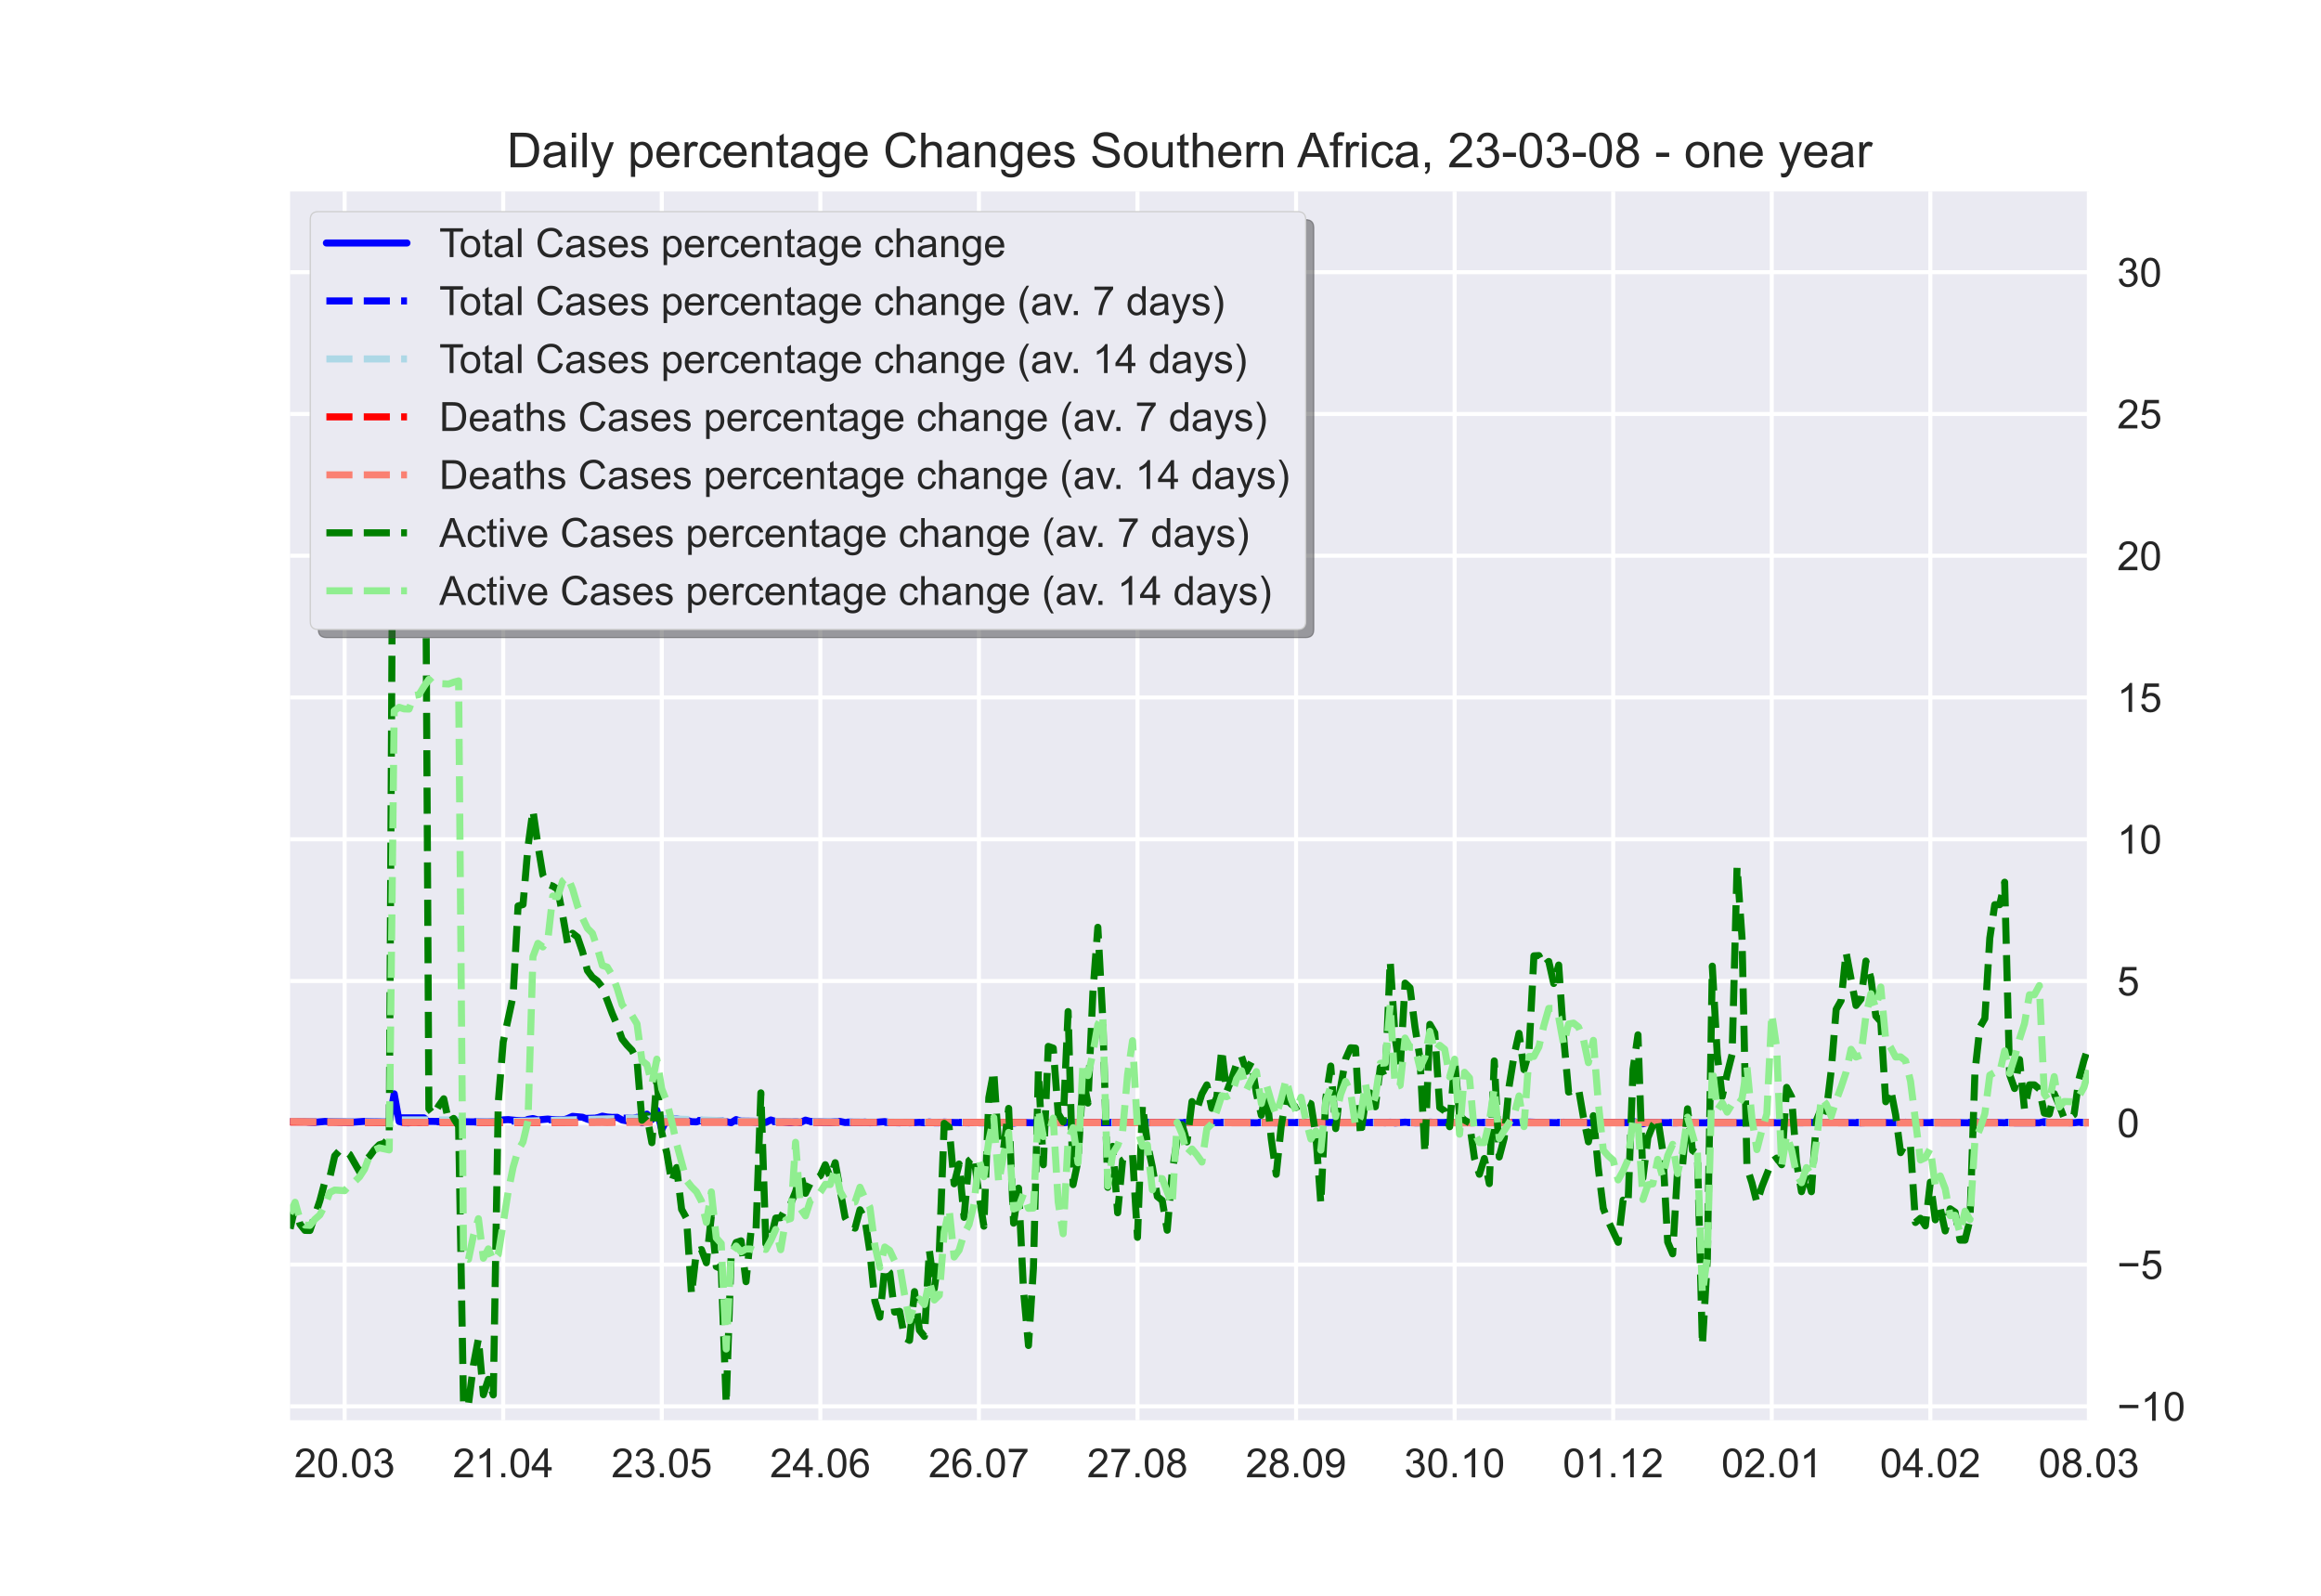 <?xml version="1.0" encoding="utf-8" standalone="no"?>
<!DOCTYPE svg PUBLIC "-//W3C//DTD SVG 1.1//EN"
  "http://www.w3.org/Graphics/SVG/1.1/DTD/svg11.dtd">
<!-- Created with matplotlib (https://matplotlib.org/) -->
<svg height="396pt" version="1.1" viewBox="0 0 576 396" width="576pt" xmlns="http://www.w3.org/2000/svg" xmlns:xlink="http://www.w3.org/1999/xlink">
 <defs>
  <style type="text/css">*{stroke-linecap:butt;stroke-linejoin:round;}</style>
 </defs>
 <g id="figure_1">
  <g id="patch_1">
   <path d="M 0 396 
L 576 396 
L 576 0 
L 0 0 
z
" style="fill:#ffffff;"/>
  </g>
  <g id="axes_1">
   <g id="patch_2">
    <path d="M 72 352.44 
L 518.4 352.44 
L 518.4 47.52 
L 72 47.52 
z
" style="fill:#eaeaf2;"/>
   </g>
   <g id="matplotlib.axis_1">
    <g id="xtick_1">
     <g id="line2d_1">
      <path clip-path="url(#pdf4e00dbf1)" d="M 85.527 352.44 
L 85.527 47.52 
" style="fill:none;stroke:#ffffff;stroke-linecap:round;"/>
     </g>
     <g id="line2d_2"/>
     <g id="text_1">
      <!-- 20.03 -->
      <g style="fill:#262626;" transform="translate(73.016 366.598)scale(0.1 -0.1)">
       <defs>
        <path d="M 50.344 8.453 
L 50.344 0 
L 3.031 0 
Q 2.938 3.172 4.047 6.109 
Q 5.859 10.938 9.828 15.625 
Q 13.812 20.312 21.344 26.469 
Q 33.016 36.031 37.109 41.625 
Q 41.219 47.219 41.219 52.203 
Q 41.219 57.422 37.469 61 
Q 33.734 64.594 27.734 64.594 
Q 21.391 64.594 17.578 60.781 
Q 13.766 56.984 13.719 50.25 
L 4.688 51.172 
Q 5.609 61.281 11.656 66.578 
Q 17.719 71.875 27.938 71.875 
Q 38.234 71.875 44.234 66.156 
Q 50.25 60.453 50.25 52 
Q 50.25 47.703 48.484 43.547 
Q 46.734 39.406 42.656 34.812 
Q 38.578 30.219 29.109 22.219 
Q 21.188 15.578 18.938 13.203 
Q 16.703 10.844 15.234 8.453 
z
" id="ArialMT-50"/>
        <path d="M 4.156 35.297 
Q 4.156 48 6.766 55.734 
Q 9.375 63.484 14.516 67.672 
Q 19.672 71.875 27.484 71.875 
Q 33.25 71.875 37.594 69.547 
Q 41.938 67.234 44.766 62.859 
Q 47.609 58.5 49.219 52.219 
Q 50.828 45.953 50.828 35.297 
Q 50.828 22.703 48.234 14.969 
Q 45.656 7.234 40.5 3 
Q 35.359 -1.219 27.484 -1.219 
Q 17.141 -1.219 11.234 6.203 
Q 4.156 15.141 4.156 35.297 
z
M 13.188 35.297 
Q 13.188 17.672 17.312 11.828 
Q 21.438 6 27.484 6 
Q 33.547 6 37.672 11.859 
Q 41.797 17.719 41.797 35.297 
Q 41.797 52.984 37.672 58.781 
Q 33.547 64.594 27.391 64.594 
Q 21.344 64.594 17.719 59.469 
Q 13.188 52.938 13.188 35.297 
z
" id="ArialMT-48"/>
        <path d="M 9.078 0 
L 9.078 10.016 
L 19.094 10.016 
L 19.094 0 
z
" id="ArialMT-46"/>
        <path d="M 4.203 18.891 
L 12.984 20.062 
Q 14.5 12.594 18.141 9.297 
Q 21.781 6 27 6 
Q 33.203 6 37.469 10.297 
Q 41.75 14.594 41.75 20.953 
Q 41.75 27 37.797 30.922 
Q 33.844 34.859 27.734 34.859 
Q 25.25 34.859 21.531 33.891 
L 22.516 41.609 
Q 23.391 41.5 23.922 41.5 
Q 29.547 41.5 34.031 44.422 
Q 38.531 47.359 38.531 53.469 
Q 38.531 58.297 35.25 61.469 
Q 31.984 64.656 26.812 64.656 
Q 21.688 64.656 18.266 61.422 
Q 14.844 58.203 13.875 51.766 
L 5.078 53.328 
Q 6.688 62.156 12.391 67.016 
Q 18.109 71.875 26.609 71.875 
Q 32.469 71.875 37.391 69.359 
Q 42.328 66.844 44.938 62.5 
Q 47.562 58.156 47.562 53.266 
Q 47.562 48.641 45.062 44.828 
Q 42.578 41.016 37.703 38.766 
Q 44.047 37.312 47.562 32.688 
Q 51.078 28.078 51.078 21.141 
Q 51.078 11.766 44.234 5.25 
Q 37.406 -1.266 26.953 -1.266 
Q 17.531 -1.266 11.297 4.344 
Q 5.078 9.969 4.203 18.891 
z
" id="ArialMT-51"/>
       </defs>
       <use xlink:href="#ArialMT-50"/>
       <use x="55.615" xlink:href="#ArialMT-48"/>
       <use x="111.23" xlink:href="#ArialMT-46"/>
       <use x="139.014" xlink:href="#ArialMT-48"/>
       <use x="194.629" xlink:href="#ArialMT-51"/>
      </g>
     </g>
    </g>
    <g id="xtick_2">
     <g id="line2d_3">
      <path clip-path="url(#pdf4e00dbf1)" d="M 124.879 352.44 
L 124.879 47.52 
" style="fill:none;stroke:#ffffff;stroke-linecap:round;"/>
     </g>
     <g id="line2d_4"/>
     <g id="text_2">
      <!-- 21.04 -->
      <g style="fill:#262626;" transform="translate(112.368 366.598)scale(0.1 -0.1)">
       <defs>
        <path d="M 37.25 0 
L 28.469 0 
L 28.469 56 
Q 25.297 52.984 20.141 49.953 
Q 14.984 46.922 10.891 45.406 
L 10.891 53.906 
Q 18.266 57.375 23.781 62.297 
Q 29.297 67.234 31.594 71.875 
L 37.25 71.875 
z
" id="ArialMT-49"/>
        <path d="M 32.328 0 
L 32.328 17.141 
L 1.266 17.141 
L 1.266 25.203 
L 33.938 71.578 
L 41.109 71.578 
L 41.109 25.203 
L 50.781 25.203 
L 50.781 17.141 
L 41.109 17.141 
L 41.109 0 
z
M 32.328 25.203 
L 32.328 57.469 
L 9.906 25.203 
z
" id="ArialMT-52"/>
       </defs>
       <use xlink:href="#ArialMT-50"/>
       <use x="55.615" xlink:href="#ArialMT-49"/>
       <use x="111.23" xlink:href="#ArialMT-46"/>
       <use x="139.014" xlink:href="#ArialMT-48"/>
       <use x="194.629" xlink:href="#ArialMT-52"/>
      </g>
     </g>
    </g>
    <g id="xtick_3">
     <g id="line2d_5">
      <path clip-path="url(#pdf4e00dbf1)" d="M 164.231 352.44 
L 164.231 47.52 
" style="fill:none;stroke:#ffffff;stroke-linecap:round;"/>
     </g>
     <g id="line2d_6"/>
     <g id="text_3">
      <!-- 23.05 -->
      <g style="fill:#262626;" transform="translate(151.72 366.598)scale(0.1 -0.1)">
       <defs>
        <path d="M 4.156 18.75 
L 13.375 19.531 
Q 14.406 12.797 18.141 9.391 
Q 21.875 6 27.156 6 
Q 33.5 6 37.891 10.781 
Q 42.281 15.578 42.281 23.484 
Q 42.281 31 38.062 35.344 
Q 33.844 39.703 27 39.703 
Q 22.75 39.703 19.328 37.766 
Q 15.922 35.844 13.969 32.766 
L 5.719 33.844 
L 12.641 70.609 
L 48.25 70.609 
L 48.25 62.203 
L 19.672 62.203 
L 15.828 42.969 
Q 22.266 47.469 29.344 47.469 
Q 38.719 47.469 45.156 40.969 
Q 51.609 34.469 51.609 24.266 
Q 51.609 14.547 45.953 7.469 
Q 39.062 -1.219 27.156 -1.219 
Q 17.391 -1.219 11.203 4.25 
Q 5.031 9.719 4.156 18.75 
z
" id="ArialMT-53"/>
       </defs>
       <use xlink:href="#ArialMT-50"/>
       <use x="55.615" xlink:href="#ArialMT-51"/>
       <use x="111.23" xlink:href="#ArialMT-46"/>
       <use x="139.014" xlink:href="#ArialMT-48"/>
       <use x="194.629" xlink:href="#ArialMT-53"/>
      </g>
     </g>
    </g>
    <g id="xtick_4">
     <g id="line2d_7">
      <path clip-path="url(#pdf4e00dbf1)" d="M 203.583 352.44 
L 203.583 47.52 
" style="fill:none;stroke:#ffffff;stroke-linecap:round;"/>
     </g>
     <g id="line2d_8"/>
     <g id="text_4">
      <!-- 24.06 -->
      <g style="fill:#262626;" transform="translate(191.073 366.598)scale(0.1 -0.1)">
       <defs>
        <path d="M 49.75 54.047 
L 41.016 53.375 
Q 39.844 58.547 37.703 60.891 
Q 34.125 64.656 28.906 64.656 
Q 24.703 64.656 21.531 62.312 
Q 17.391 59.281 14.984 53.469 
Q 12.594 47.656 12.5 36.922 
Q 15.672 41.75 20.266 44.094 
Q 24.859 46.438 29.891 46.438 
Q 38.672 46.438 44.844 39.969 
Q 51.031 33.5 51.031 23.25 
Q 51.031 16.5 48.125 10.719 
Q 45.219 4.938 40.141 1.859 
Q 35.062 -1.219 28.609 -1.219 
Q 17.625 -1.219 10.688 6.859 
Q 3.766 14.938 3.766 33.5 
Q 3.766 54.25 11.422 63.672 
Q 18.109 71.875 29.438 71.875 
Q 37.891 71.875 43.281 67.141 
Q 48.688 62.406 49.75 54.047 
z
M 13.875 23.188 
Q 13.875 18.656 15.797 14.5 
Q 17.719 10.359 21.188 8.172 
Q 24.656 6 28.469 6 
Q 34.031 6 38.031 10.484 
Q 42.047 14.984 42.047 22.703 
Q 42.047 30.125 38.078 34.391 
Q 34.125 38.672 28.125 38.672 
Q 22.172 38.672 18.016 34.391 
Q 13.875 30.125 13.875 23.188 
z
" id="ArialMT-54"/>
       </defs>
       <use xlink:href="#ArialMT-50"/>
       <use x="55.615" xlink:href="#ArialMT-52"/>
       <use x="111.23" xlink:href="#ArialMT-46"/>
       <use x="139.014" xlink:href="#ArialMT-48"/>
       <use x="194.629" xlink:href="#ArialMT-54"/>
      </g>
     </g>
    </g>
    <g id="xtick_5">
     <g id="line2d_9">
      <path clip-path="url(#pdf4e00dbf1)" d="M 242.936 352.44 
L 242.936 47.52 
" style="fill:none;stroke:#ffffff;stroke-linecap:round;"/>
     </g>
     <g id="line2d_10"/>
     <g id="text_5">
      <!-- 26.07 -->
      <g style="fill:#262626;" transform="translate(230.425 366.598)scale(0.1 -0.1)">
       <defs>
        <path d="M 4.734 62.203 
L 4.734 70.656 
L 51.078 70.656 
L 51.078 63.812 
Q 44.234 56.547 37.516 44.484 
Q 30.812 32.422 27.156 19.672 
Q 24.516 10.688 23.781 0 
L 14.75 0 
Q 14.891 8.453 18.062 20.406 
Q 21.234 32.375 27.172 43.484 
Q 33.109 54.594 39.797 62.203 
z
" id="ArialMT-55"/>
       </defs>
       <use xlink:href="#ArialMT-50"/>
       <use x="55.615" xlink:href="#ArialMT-54"/>
       <use x="111.23" xlink:href="#ArialMT-46"/>
       <use x="139.014" xlink:href="#ArialMT-48"/>
       <use x="194.629" xlink:href="#ArialMT-55"/>
      </g>
     </g>
    </g>
    <g id="xtick_6">
     <g id="line2d_11">
      <path clip-path="url(#pdf4e00dbf1)" d="M 282.288 352.44 
L 282.288 47.52 
" style="fill:none;stroke:#ffffff;stroke-linecap:round;"/>
     </g>
     <g id="line2d_12"/>
     <g id="text_6">
      <!-- 27.08 -->
      <g style="fill:#262626;" transform="translate(269.777 366.598)scale(0.1 -0.1)">
       <defs>
        <path d="M 17.672 38.812 
Q 12.203 40.828 9.562 44.531 
Q 6.938 48.25 6.938 53.422 
Q 6.938 61.234 12.547 66.547 
Q 18.172 71.875 27.484 71.875 
Q 36.859 71.875 42.578 66.422 
Q 48.297 60.984 48.297 53.172 
Q 48.297 48.188 45.672 44.5 
Q 43.062 40.828 37.75 38.812 
Q 44.344 36.672 47.781 31.875 
Q 51.219 27.094 51.219 20.453 
Q 51.219 11.281 44.719 5.031 
Q 38.234 -1.219 27.641 -1.219 
Q 17.047 -1.219 10.547 5.047 
Q 4.047 11.328 4.047 20.703 
Q 4.047 27.688 7.594 32.391 
Q 11.141 37.109 17.672 38.812 
z
M 15.922 53.719 
Q 15.922 48.641 19.188 45.406 
Q 22.469 42.188 27.688 42.188 
Q 32.766 42.188 36.016 45.375 
Q 39.266 48.578 39.266 53.219 
Q 39.266 58.062 35.906 61.359 
Q 32.562 64.656 27.594 64.656 
Q 22.562 64.656 19.234 61.422 
Q 15.922 58.203 15.922 53.719 
z
M 13.094 20.656 
Q 13.094 16.891 14.875 13.375 
Q 16.656 9.859 20.172 7.922 
Q 23.688 6 27.734 6 
Q 34.031 6 38.125 10.047 
Q 42.234 14.109 42.234 20.359 
Q 42.234 26.703 38.016 30.859 
Q 33.797 35.016 27.438 35.016 
Q 21.234 35.016 17.156 30.906 
Q 13.094 26.812 13.094 20.656 
z
" id="ArialMT-56"/>
       </defs>
       <use xlink:href="#ArialMT-50"/>
       <use x="55.615" xlink:href="#ArialMT-55"/>
       <use x="111.23" xlink:href="#ArialMT-46"/>
       <use x="139.014" xlink:href="#ArialMT-48"/>
       <use x="194.629" xlink:href="#ArialMT-56"/>
      </g>
     </g>
    </g>
    <g id="xtick_7">
     <g id="line2d_13">
      <path clip-path="url(#pdf4e00dbf1)" d="M 321.64 352.44 
L 321.64 47.52 
" style="fill:none;stroke:#ffffff;stroke-linecap:round;"/>
     </g>
     <g id="line2d_14"/>
     <g id="text_7">
      <!-- 28.09 -->
      <g style="fill:#262626;" transform="translate(309.129 366.598)scale(0.1 -0.1)">
       <defs>
        <path d="M 5.469 16.547 
L 13.922 17.328 
Q 14.984 11.375 18.016 8.688 
Q 21.047 6 25.781 6 
Q 29.828 6 32.875 7.859 
Q 35.938 9.719 37.891 12.812 
Q 39.844 15.922 41.156 21.188 
Q 42.484 26.469 42.484 31.938 
Q 42.484 32.516 42.438 33.688 
Q 39.797 29.5 35.234 26.875 
Q 30.672 24.266 25.344 24.266 
Q 16.453 24.266 10.297 30.703 
Q 4.156 37.156 4.156 47.703 
Q 4.156 58.594 10.578 65.234 
Q 17 71.875 26.656 71.875 
Q 33.641 71.875 39.422 68.109 
Q 45.219 64.359 48.219 57.391 
Q 51.219 50.438 51.219 37.25 
Q 51.219 23.531 48.234 15.406 
Q 45.266 7.281 39.375 3.031 
Q 33.5 -1.219 25.594 -1.219 
Q 17.188 -1.219 11.859 3.438 
Q 6.547 8.109 5.469 16.547 
z
M 41.453 48.141 
Q 41.453 55.719 37.422 60.156 
Q 33.406 64.594 27.734 64.594 
Q 21.875 64.594 17.531 59.812 
Q 13.188 55.031 13.188 47.406 
Q 13.188 40.578 17.312 36.297 
Q 21.438 32.031 27.484 32.031 
Q 33.594 32.031 37.516 36.297 
Q 41.453 40.578 41.453 48.141 
z
" id="ArialMT-57"/>
       </defs>
       <use xlink:href="#ArialMT-50"/>
       <use x="55.615" xlink:href="#ArialMT-56"/>
       <use x="111.23" xlink:href="#ArialMT-46"/>
       <use x="139.014" xlink:href="#ArialMT-48"/>
       <use x="194.629" xlink:href="#ArialMT-57"/>
      </g>
     </g>
    </g>
    <g id="xtick_8">
     <g id="line2d_15">
      <path clip-path="url(#pdf4e00dbf1)" d="M 360.992 352.44 
L 360.992 47.52 
" style="fill:none;stroke:#ffffff;stroke-linecap:round;"/>
     </g>
     <g id="line2d_16"/>
     <g id="text_8">
      <!-- 30.10 -->
      <g style="fill:#262626;" transform="translate(348.481 366.598)scale(0.1 -0.1)">
       <use xlink:href="#ArialMT-51"/>
       <use x="55.615" xlink:href="#ArialMT-48"/>
       <use x="111.23" xlink:href="#ArialMT-46"/>
       <use x="139.014" xlink:href="#ArialMT-49"/>
       <use x="194.629" xlink:href="#ArialMT-48"/>
      </g>
     </g>
    </g>
    <g id="xtick_9">
     <g id="line2d_17">
      <path clip-path="url(#pdf4e00dbf1)" d="M 400.344 352.44 
L 400.344 47.52 
" style="fill:none;stroke:#ffffff;stroke-linecap:round;"/>
     </g>
     <g id="line2d_18"/>
     <g id="text_9">
      <!-- 01.12 -->
      <g style="fill:#262626;" transform="translate(387.833 366.598)scale(0.1 -0.1)">
       <use xlink:href="#ArialMT-48"/>
       <use x="55.615" xlink:href="#ArialMT-49"/>
       <use x="111.23" xlink:href="#ArialMT-46"/>
       <use x="139.014" xlink:href="#ArialMT-49"/>
       <use x="194.629" xlink:href="#ArialMT-50"/>
      </g>
     </g>
    </g>
    <g id="xtick_10">
     <g id="line2d_19">
      <path clip-path="url(#pdf4e00dbf1)" d="M 439.696 352.44 
L 439.696 47.52 
" style="fill:none;stroke:#ffffff;stroke-linecap:round;"/>
     </g>
     <g id="line2d_20"/>
     <g id="text_10">
      <!-- 02.01 -->
      <g style="fill:#262626;" transform="translate(427.185 366.598)scale(0.1 -0.1)">
       <use xlink:href="#ArialMT-48"/>
       <use x="55.615" xlink:href="#ArialMT-50"/>
       <use x="111.23" xlink:href="#ArialMT-46"/>
       <use x="139.014" xlink:href="#ArialMT-48"/>
       <use x="194.629" xlink:href="#ArialMT-49"/>
      </g>
     </g>
    </g>
    <g id="xtick_11">
     <g id="line2d_21">
      <path clip-path="url(#pdf4e00dbf1)" d="M 479.048 352.44 
L 479.048 47.52 
" style="fill:none;stroke:#ffffff;stroke-linecap:round;"/>
     </g>
     <g id="line2d_22"/>
     <g id="text_11">
      <!-- 04.02 -->
      <g style="fill:#262626;" transform="translate(466.537 366.598)scale(0.1 -0.1)">
       <use xlink:href="#ArialMT-48"/>
       <use x="55.615" xlink:href="#ArialMT-52"/>
       <use x="111.23" xlink:href="#ArialMT-46"/>
       <use x="139.014" xlink:href="#ArialMT-48"/>
       <use x="194.629" xlink:href="#ArialMT-50"/>
      </g>
     </g>
    </g>
    <g id="xtick_12">
     <g id="line2d_23">
      <path clip-path="url(#pdf4e00dbf1)" d="M 518.4 352.44 
L 518.4 47.52 
" style="fill:none;stroke:#ffffff;stroke-linecap:round;"/>
     </g>
     <g id="line2d_24"/>
     <g id="text_12">
      <!-- 08.03 -->
      <g style="fill:#262626;" transform="translate(505.889 366.598)scale(0.1 -0.1)">
       <use xlink:href="#ArialMT-48"/>
       <use x="55.615" xlink:href="#ArialMT-56"/>
       <use x="111.23" xlink:href="#ArialMT-46"/>
       <use x="139.014" xlink:href="#ArialMT-48"/>
       <use x="194.629" xlink:href="#ArialMT-51"/>
      </g>
     </g>
    </g>
   </g>
   <g id="matplotlib.axis_2">
    <g id="ytick_1">
     <g id="line2d_25">
      <path clip-path="url(#pdf4e00dbf1)" d="M 72 348.987 
L 518.4 348.987 
" style="fill:none;stroke:#ffffff;stroke-linecap:round;"/>
     </g>
     <g id="line2d_26"/>
     <g id="text_13">
      <!-- −10 -->
      <g style="fill:#262626;" transform="translate(525.4 352.566)scale(0.1 -0.1)">
       <defs>
        <path d="M 52.828 31.203 
L 5.562 31.203 
L 5.562 39.406 
L 52.828 39.406 
z
" id="ArialMT-8722"/>
       </defs>
       <use xlink:href="#ArialMT-8722"/>
       <use x="58.398" xlink:href="#ArialMT-49"/>
       <use x="114.014" xlink:href="#ArialMT-48"/>
      </g>
     </g>
    </g>
    <g id="ytick_2">
     <g id="line2d_27">
      <path clip-path="url(#pdf4e00dbf1)" d="M 72 313.808 
L 518.4 313.808 
" style="fill:none;stroke:#ffffff;stroke-linecap:round;"/>
     </g>
     <g id="line2d_28"/>
     <g id="text_14">
      <!-- −5 -->
      <g style="fill:#262626;" transform="translate(525.4 317.386)scale(0.1 -0.1)">
       <use xlink:href="#ArialMT-8722"/>
       <use x="58.398" xlink:href="#ArialMT-53"/>
      </g>
     </g>
    </g>
    <g id="ytick_3">
     <g id="line2d_29">
      <path clip-path="url(#pdf4e00dbf1)" d="M 72 278.628 
L 518.4 278.628 
" style="fill:none;stroke:#ffffff;stroke-linecap:round;"/>
     </g>
     <g id="line2d_30"/>
     <g id="text_15">
      <!-- 0 -->
      <g style="fill:#262626;" transform="translate(525.4 282.207)scale(0.1 -0.1)">
       <use xlink:href="#ArialMT-48"/>
      </g>
     </g>
    </g>
    <g id="ytick_4">
     <g id="line2d_31">
      <path clip-path="url(#pdf4e00dbf1)" d="M 72 243.448 
L 518.4 243.448 
" style="fill:none;stroke:#ffffff;stroke-linecap:round;"/>
     </g>
     <g id="line2d_32"/>
     <g id="text_16">
      <!-- 5 -->
      <g style="fill:#262626;" transform="translate(525.4 247.027)scale(0.1 -0.1)">
       <use xlink:href="#ArialMT-53"/>
      </g>
     </g>
    </g>
    <g id="ytick_5">
     <g id="line2d_33">
      <path clip-path="url(#pdf4e00dbf1)" d="M 72 208.269 
L 518.4 208.269 
" style="fill:none;stroke:#ffffff;stroke-linecap:round;"/>
     </g>
     <g id="line2d_34"/>
     <g id="text_17">
      <!-- 10 -->
      <g style="fill:#262626;" transform="translate(525.4 211.848)scale(0.1 -0.1)">
       <use xlink:href="#ArialMT-49"/>
       <use x="55.615" xlink:href="#ArialMT-48"/>
      </g>
     </g>
    </g>
    <g id="ytick_6">
     <g id="line2d_35">
      <path clip-path="url(#pdf4e00dbf1)" d="M 72 173.089 
L 518.4 173.089 
" style="fill:none;stroke:#ffffff;stroke-linecap:round;"/>
     </g>
     <g id="line2d_36"/>
     <g id="text_18">
      <!-- 15 -->
      <g style="fill:#262626;" transform="translate(525.4 176.668)scale(0.1 -0.1)">
       <use xlink:href="#ArialMT-49"/>
       <use x="55.615" xlink:href="#ArialMT-53"/>
      </g>
     </g>
    </g>
    <g id="ytick_7">
     <g id="line2d_37">
      <path clip-path="url(#pdf4e00dbf1)" d="M 72 137.91 
L 518.4 137.91 
" style="fill:none;stroke:#ffffff;stroke-linecap:round;"/>
     </g>
     <g id="line2d_38"/>
     <g id="text_19">
      <!-- 20 -->
      <g style="fill:#262626;" transform="translate(525.4 141.489)scale(0.1 -0.1)">
       <use xlink:href="#ArialMT-50"/>
       <use x="55.615" xlink:href="#ArialMT-48"/>
      </g>
     </g>
    </g>
    <g id="ytick_8">
     <g id="line2d_39">
      <path clip-path="url(#pdf4e00dbf1)" d="M 72 102.73 
L 518.4 102.73 
" style="fill:none;stroke:#ffffff;stroke-linecap:round;"/>
     </g>
     <g id="line2d_40"/>
     <g id="text_20">
      <!-- 25 -->
      <g style="fill:#262626;" transform="translate(525.4 106.309)scale(0.1 -0.1)">
       <use xlink:href="#ArialMT-50"/>
       <use x="55.615" xlink:href="#ArialMT-53"/>
      </g>
     </g>
    </g>
    <g id="ytick_9">
     <g id="line2d_41">
      <path clip-path="url(#pdf4e00dbf1)" d="M 72 67.55 
L 518.4 67.55 
" style="fill:none;stroke:#ffffff;stroke-linecap:round;"/>
     </g>
     <g id="line2d_42"/>
     <g id="text_21">
      <!-- 30 -->
      <g style="fill:#262626;" transform="translate(525.4 71.129)scale(0.1 -0.1)">
       <use xlink:href="#ArialMT-51"/>
       <use x="55.615" xlink:href="#ArialMT-48"/>
      </g>
     </g>
    </g>
   </g>
   <g id="line2d_43">
    <path clip-path="url(#pdf4e00dbf1)" d="M 72 278.311 
L 75.689 278.362 
L 78.149 278.502 
L 80.608 278.291 
L 86.757 278.532 
L 90.446 278.269 
L 94.136 278.458 
L 95.365 278.53 
L 96.595 278.365 
L 97.825 271.442 
L 99.055 278.305 
L 100.284 278.618 
L 101.514 278.627 
L 102.744 277.969 
L 103.974 278.607 
L 105.203 278.256 
L 113.812 278.357 
L 118.731 278.419 
L 121.19 278.485 
L 122.42 278.38 
L 124.879 277.902 
L 126.109 277.836 
L 128.569 278.098 
L 129.798 278.306 
L 131.028 277.79 
L 132.258 277.569 
L 133.488 277.914 
L 135.947 277.7 
L 137.177 277.851 
L 138.407 278.178 
L 139.636 277.998 
L 140.866 277.574 
L 142.096 277.028 
L 144.555 277.248 
L 145.785 277.736 
L 147.015 278.084 
L 148.245 277.384 
L 149.474 276.982 
L 150.704 277.196 
L 151.934 277.292 
L 153.164 277.266 
L 154.393 277.941 
L 155.623 278.152 
L 158.083 277.275 
L 159.312 278.614 
L 160.542 276.479 
L 161.772 277.838 
L 163.002 275.526 
L 164.231 280.273 
L 165.461 277.854 
L 166.691 277.754 
L 167.921 278.031 
L 170.38 277.992 
L 171.61 278.351 
L 172.84 278.399 
L 174.069 278.005 
L 175.299 278.162 
L 176.529 278.098 
L 177.759 278.307 
L 180.218 278.354 
L 181.448 278.615 
L 182.678 277.833 
L 183.907 278.28 
L 188.826 278.465 
L 190.056 278.536 
L 191.286 277.926 
L 192.516 278.31 
L 193.745 278.31 
L 196.205 278.614 
L 197.435 278.324 
L 198.664 278.547 
L 199.894 277.967 
L 201.124 278.3 
L 202.354 278.449 
L 206.043 278.55 
L 207.273 278.35 
L 208.502 278.291 
L 209.732 278.559 
L 210.962 278.488 
L 213.421 278.569 
L 214.651 278.46 
L 215.881 278.624 
L 219.57 278.329 
L 220.8 278.569 
L 223.26 278.628 
L 224.489 278.504 
L 225.719 278.627 
L 228.179 278.523 
L 229.408 278.627 
L 230.638 278.43 
L 231.868 278.628 
L 233.098 278.628 
L 234.327 278.453 
L 235.557 278.544 
L 238.017 278.579 
L 240.476 278.628 
L 241.706 278.498 
L 242.936 278.627 
L 244.165 278.628 
L 245.395 278.397 
L 246.625 278.574 
L 249.084 278.628 
L 250.314 278.541 
L 251.544 278.715 
L 252.774 278.54 
L 256.463 278.627 
L 257.693 278.361 
L 258.922 278.602 
L 263.841 278.627 
L 265.071 278.498 
L 267.531 278.585 
L 294.585 278.621 
L 297.045 278.586 
L 308.112 278.589 
L 311.802 278.628 
L 314.261 278.544 
L 316.721 278.628 
L 319.18 278.563 
L 327.788 278.622 
L 329.018 278.518 
L 331.478 278.584 
L 342.545 278.569 
L 343.775 278.628 
L 345.005 278.477 
L 346.235 278.662 
L 348.694 278.472 
L 351.154 278.628 
L 353.613 278.617 
L 354.843 278.472 
L 357.302 278.572 
L 376.979 278.558 
L 378.208 278.614 
L 379.438 278.452 
L 381.898 278.53 
L 386.817 278.619 
L 388.046 278.492 
L 389.276 278.57 
L 390.506 278.5 
L 394.195 278.628 
L 396.655 278.583 
L 401.574 278.581 
L 404.033 278.585 
L 405.263 278.29 
L 407.722 278.879 
L 408.952 278.495 
L 411.412 278.581 
L 416.331 278.62 
L 418.79 278.497 
L 420.02 278.623 
L 434.777 278.628 
L 436.007 278.512 
L 438.466 278.608 
L 447.074 278.62 
L 450.764 278.526 
L 451.993 278.602 
L 453.223 278.545 
L 455.683 278.554 
L 461.831 278.628 
L 464.291 278.572 
L 471.669 278.605 
L 472.899 278.494 
L 475.359 278.593 
L 488.886 278.626 
L 490.116 278.3 
L 491.345 278.57 
L 492.575 278.628 
L 493.805 278.518 
L 497.494 278.622 
L 498.724 278.507 
L 499.954 278.628 
L 506.102 278.628 
L 507.332 278.339 
L 508.562 278.572 
L 514.711 278.618 
L 515.94 278.482 
L 517.17 278.595 
L 518.4 278.538 
L 518.4 278.538 
" style="fill:none;stroke:#0000ff;stroke-linecap:round;stroke-width:1.75;"/>
   </g>
   <g id="line2d_44">
    <path clip-path="url(#pdf4e00dbf1)" d="M 72 278.363 
L 96.595 278.394 
L 97.825 277.401 
L 105.203 277.403 
L 106.433 278.381 
L 119.96 278.398 
L 124.879 278.308 
L 133.488 277.92 
L 140.866 277.857 
L 144.555 277.571 
L 148.245 277.453 
L 150.704 277.392 
L 158.083 277.547 
L 159.312 277.75 
L 160.542 277.633 
L 161.772 277.715 
L 163.002 277.37 
L 164.231 277.673 
L 167.921 277.679 
L 169.15 277.903 
L 170.38 277.925 
L 171.61 278.328 
L 172.84 278.061 
L 196.205 278.375 
L 202.354 278.381 
L 215.881 278.507 
L 219.57 278.519 
L 372.06 278.574 
L 412.641 278.574 
L 415.101 278.617 
L 420.02 278.578 
L 456.912 278.576 
L 464.291 278.568 
L 518.4 278.566 
L 518.4 278.566 
" style="fill:none;stroke:#0000ff;stroke-dasharray:6.475,2.8;stroke-dashoffset:0;stroke-width:1.75;"/>
   </g>
   <g id="line2d_45">
    <path clip-path="url(#pdf4e00dbf1)" d="M 72 278.325 
L 96.595 278.402 
L 97.825 277.912 
L 113.812 277.906 
L 115.041 278.399 
L 126.109 278.319 
L 158.083 277.458 
L 159.312 277.571 
L 163.002 277.41 
L 164.231 277.566 
L 177.759 278.045 
L 178.988 278.083 
L 180.218 278.285 
L 181.448 278.167 
L 186.367 278.246 
L 194.975 278.322 
L 206.043 278.375 
L 210.962 278.418 
L 260.152 278.577 
L 518.4 278.566 
L 518.4 278.566 
" style="fill:none;stroke:#add8e6;stroke-dasharray:6.475,2.8;stroke-dashoffset:0;stroke-width:1.75;"/>
   </g>
   <g id="line2d_46">
    <path clip-path="url(#pdf4e00dbf1)" d="M 72 278.438 
L 83.068 278.481 
L 90.446 278.529 
L 95.365 278.549 
L 135.947 278.566 
L 142.096 278.517 
L 149.474 278.436 
L 150.704 278.477 
L 153.164 278.407 
L 203.583 278.497 
L 214.651 278.522 
L 229.408 278.599 
L 236.787 278.582 
L 336.397 278.619 
L 518.4 278.626 
L 518.4 278.626 
" style="fill:none;stroke:#ff0000;stroke-dasharray:6.475,2.8;stroke-dashoffset:0;stroke-width:1.75;"/>
   </g>
   <g id="line2d_47">
    <path clip-path="url(#pdf4e00dbf1)" d="M 72 278.304 
L 76.919 278.393 
L 79.379 278.485 
L 100.284 278.518 
L 127.339 278.532 
L 193.745 278.462 
L 208.502 278.517 
L 256.463 278.604 
L 518.4 278.627 
L 518.4 278.627 
" style="fill:none;stroke:#fa8072;stroke-dasharray:6.475,2.8;stroke-dashoffset:0;stroke-width:1.75;"/>
   </g>
   <g id="line2d_48">
    <path clip-path="url(#pdf4e00dbf1)" d="M 72 304.907 
L 73.23 299.595 
L 74.46 303.787 
L 75.689 305.327 
L 76.919 305.35 
L 79.379 297.974 
L 80.608 293.342 
L 81.838 292.249 
L 83.068 286.836 
L 84.298 285.484 
L 85.527 285.601 
L 86.757 286.459 
L 89.217 290.759 
L 90.446 288.082 
L 91.676 286.99 
L 92.906 285.318 
L 94.136 284.086 
L 95.365 283.717 
L 96.595 282.227 
L 97.825 62.015 
L 99.055 62.96 
L 101.514 66.6 
L 102.744 61.139 
L 103.974 61.041 
L 105.203 58.525 
L 106.433 275.179 
L 107.663 276.623 
L 108.893 274.398 
L 110.122 272.669 
L 111.352 278.347 
L 112.582 277.541 
L 113.812 279.42 
L 115.041 348.925 
L 116.271 348.361 
L 117.501 338.697 
L 118.731 332.186 
L 119.96 346.109 
L 121.19 342.289 
L 122.42 346.163 
L 123.65 273.669 
L 124.879 258.566 
L 127.339 247.111 
L 128.569 224.82 
L 129.798 224.465 
L 131.028 210.142 
L 132.258 201.092 
L 133.488 209.635 
L 134.717 217.12 
L 135.947 219.466 
L 137.177 219.888 
L 138.407 220.696 
L 139.636 227.106 
L 140.866 234.14 
L 142.096 231.592 
L 143.326 232.561 
L 144.555 236.142 
L 145.785 240.847 
L 147.015 242.506 
L 148.245 243.419 
L 149.474 244.996 
L 151.934 251.523 
L 153.164 254.382 
L 154.393 257.832 
L 155.623 259.371 
L 156.853 260.649 
L 158.083 263.135 
L 159.312 277.995 
L 160.542 276.882 
L 161.772 283.568 
L 163.002 267.832 
L 164.231 281.061 
L 165.461 286.062 
L 166.691 293.328 
L 167.921 289.731 
L 169.15 300.099 
L 170.38 302.338 
L 171.61 321.185 
L 172.84 310.429 
L 174.069 310.085 
L 175.299 313.364 
L 176.529 301.817 
L 177.759 314.298 
L 178.988 314.836 
L 180.218 348.343 
L 181.448 311.471 
L 182.678 308.336 
L 183.907 307.922 
L 185.137 318.055 
L 186.367 305.631 
L 187.597 306.023 
L 188.826 271.201 
L 190.056 308.648 
L 191.286 307.322 
L 192.516 302.267 
L 193.745 302.181 
L 194.975 299.905 
L 196.205 298.784 
L 197.435 295.729 
L 198.664 291.225 
L 199.894 296.129 
L 201.124 293.554 
L 202.354 292.559 
L 203.583 291.761 
L 204.813 289.033 
L 206.043 292.171 
L 207.273 288.531 
L 209.732 302.153 
L 210.962 304.32 
L 212.192 304.781 
L 213.421 300.206 
L 214.651 302.553 
L 215.881 310.675 
L 217.111 322.828 
L 218.34 326.871 
L 219.57 314.576 
L 220.8 315.821 
L 222.03 325.609 
L 223.26 325.418 
L 224.489 331.983 
L 225.719 332.623 
L 226.949 320.52 
L 228.179 330.112 
L 229.408 331.635 
L 230.638 310.254 
L 231.868 319.789 
L 233.098 310.85 
L 234.327 278.756 
L 235.557 279.749 
L 236.787 293.761 
L 238.017 288.848 
L 239.246 302.09 
L 240.476 288.034 
L 241.706 286.968 
L 242.936 296.505 
L 244.165 304.283 
L 245.395 272.378 
L 246.625 265.817 
L 247.855 284.878 
L 249.084 284.877 
L 250.314 275.054 
L 251.544 303.539 
L 252.774 294.846 
L 254.003 320.228 
L 255.233 333.893 
L 256.463 314.72 
L 257.693 265.689 
L 258.922 289.041 
L 260.152 259.669 
L 261.382 260.096 
L 262.612 276.361 
L 263.841 278.431 
L 265.071 251.031 
L 266.301 293.979 
L 267.531 288.055 
L 268.76 267.635 
L 269.99 273.737 
L 271.22 246.328 
L 272.45 230.111 
L 273.679 252.921 
L 274.909 294.643 
L 276.139 284.473 
L 277.369 300.957 
L 278.598 287.911 
L 279.828 287.071 
L 281.058 286.392 
L 282.288 307.061 
L 283.517 274.226 
L 284.747 283.753 
L 285.977 289.595 
L 287.207 296.912 
L 288.436 297.91 
L 289.666 305.291 
L 290.896 290.974 
L 292.126 282.792 
L 293.355 279.088 
L 294.585 283.362 
L 295.815 273.355 
L 297.045 275.319 
L 298.274 271.457 
L 299.504 269.221 
L 300.734 275.024 
L 301.964 272.321 
L 303.193 260.495 
L 304.423 270.94 
L 305.653 267.731 
L 306.883 264.007 
L 308.112 262.195 
L 309.342 265.885 
L 310.572 263.54 
L 311.802 271.346 
L 313.031 276.754 
L 314.261 270.443 
L 315.491 282.624 
L 316.721 291.412 
L 317.95 279.541 
L 319.18 272.13 
L 320.41 273.977 
L 321.64 274.835 
L 324.099 273.396 
L 325.329 273.918 
L 326.559 281.842 
L 327.788 298.692 
L 329.018 272.524 
L 330.248 264.543 
L 331.478 280.068 
L 332.707 269.794 
L 333.937 262.795 
L 335.167 260.016 
L 336.397 260.1 
L 337.626 281.891 
L 338.856 273.164 
L 340.086 271.231 
L 341.316 274.656 
L 342.545 264.928 
L 343.775 267.56 
L 345.005 238.498 
L 346.235 257.657 
L 347.464 265.509 
L 348.694 243.957 
L 349.924 245.128 
L 351.154 254.856 
L 352.383 262.515 
L 353.613 286.089 
L 354.843 254.201 
L 356.073 256.309 
L 357.302 274.851 
L 358.532 275.69 
L 359.762 279.606 
L 360.992 263.17 
L 362.221 276.834 
L 363.451 277.969 
L 364.681 278.651 
L 365.911 287.421 
L 367.14 291.403 
L 368.37 287.487 
L 369.6 293.726 
L 370.83 263.274 
L 372.06 287.117 
L 373.289 282.456 
L 374.519 269.545 
L 375.749 261.891 
L 376.979 256.429 
L 378.208 265.428 
L 379.438 261.077 
L 380.668 237.197 
L 381.898 237.131 
L 383.127 239.589 
L 384.357 238.594 
L 385.587 244.057 
L 386.817 239.477 
L 388.046 257.383 
L 389.276 271.011 
L 390.506 270.644 
L 391.736 270.122 
L 392.965 277.318 
L 394.195 283.356 
L 395.425 276.863 
L 396.655 289.938 
L 397.884 299.866 
L 399.114 303.019 
L 401.574 308.284 
L 402.803 297.816 
L 404.033 298.695 
L 405.263 265.373 
L 406.493 256.797 
L 407.722 292.307 
L 408.952 282.336 
L 410.182 279.286 
L 411.412 277.585 
L 412.641 285.637 
L 413.871 308.223 
L 415.101 311.15 
L 416.331 290.16 
L 417.56 289.203 
L 418.79 275.16 
L 420.02 285.493 
L 421.25 286.318 
L 422.479 333.83 
L 423.709 312.496 
L 424.939 239.755 
L 426.169 261.669 
L 427.398 272.132 
L 428.628 266.479 
L 429.858 261.611 
L 431.088 215.03 
L 432.317 232.778 
L 433.547 289.676 
L 434.777 293.556 
L 436.007 298.43 
L 437.236 294.551 
L 439.696 288.278 
L 440.926 287.391 
L 442.155 289.031 
L 443.385 269.842 
L 444.615 272.203 
L 445.845 288.401 
L 447.074 295.724 
L 448.304 291.211 
L 449.534 295.728 
L 450.764 278.07 
L 451.993 275.101 
L 453.223 275.787 
L 454.453 265.631 
L 455.683 250.477 
L 456.912 248.285 
L 458.142 236.35 
L 460.602 249.519 
L 461.831 247.94 
L 463.061 238.489 
L 464.291 242.711 
L 465.521 252.13 
L 466.75 253.521 
L 467.98 273.406 
L 469.21 270.363 
L 470.44 276.656 
L 471.669 286.039 
L 472.899 283.761 
L 474.129 284.469 
L 475.359 303.359 
L 476.588 302.326 
L 477.818 304.206 
L 479.048 293.359 
L 480.278 302.706 
L 481.507 299.854 
L 482.737 305.471 
L 483.967 299.973 
L 485.197 300.816 
L 486.426 307.75 
L 487.656 307.75 
L 488.886 302.627 
L 490.116 266.022 
L 491.345 254.895 
L 492.575 252.755 
L 493.805 232.787 
L 495.035 224.504 
L 496.264 224.504 
L 497.494 218.921 
L 498.724 266.664 
L 499.954 270.119 
L 501.183 262.936 
L 502.413 275.234 
L 503.643 269.218 
L 504.873 269.218 
L 506.102 270.248 
L 507.332 276.227 
L 508.562 276.472 
L 509.792 271.399 
L 511.021 274.235 
L 512.251 277.465 
L 513.481 277.465 
L 514.711 276.585 
L 515.94 267.773 
L 517.17 263.147 
L 518.4 259.33 
L 518.4 259.33 
" style="fill:none;stroke:#008000;stroke-dasharray:6.475,2.8;stroke-dashoffset:0;stroke-width:1.75;"/>
   </g>
   <g id="line2d_49">
    <path clip-path="url(#pdf4e00dbf1)" d="M 72 301.208 
L 73.23 298.347 
L 74.46 302.65 
L 75.689 304.012 
L 76.919 304.083 
L 78.149 302.58 
L 79.379 301.489 
L 80.608 299.124 
L 81.838 295.922 
L 83.068 295.311 
L 85.527 295.476 
L 86.757 294.143 
L 87.987 293.239 
L 89.217 292.05 
L 90.446 290.166 
L 91.676 286.913 
L 92.906 285.401 
L 94.136 284.843 
L 96.595 285.366 
L 97.825 176.387 
L 99.055 175.521 
L 100.284 175.918 
L 101.514 175.959 
L 102.744 172.612 
L 103.974 172.379 
L 105.203 170.376 
L 106.433 168.597 
L 107.663 169.792 
L 108.893 169.622 
L 111.352 169.743 
L 112.582 169.291 
L 113.812 168.973 
L 115.041 312.052 
L 116.271 312.492 
L 117.501 306.548 
L 118.731 302.427 
L 119.96 312.228 
L 121.19 309.915 
L 122.42 312.791 
L 123.65 311.297 
L 126.109 295.782 
L 127.339 289.648 
L 128.569 285.465 
L 129.798 283.377 
L 131.028 278.152 
L 132.258 237.38 
L 133.488 234.1 
L 134.717 234.993 
L 135.947 233.288 
L 137.177 222.354 
L 138.407 222.581 
L 139.636 218.624 
L 140.866 217.616 
L 142.096 220.613 
L 143.326 224.841 
L 144.555 227.804 
L 145.785 230.368 
L 147.015 231.601 
L 148.245 235.263 
L 149.474 239.568 
L 150.704 239.998 
L 151.934 242.042 
L 153.164 245.262 
L 154.393 249.34 
L 155.623 250.939 
L 156.853 252.034 
L 158.083 254.066 
L 159.312 263.199 
L 160.542 264.202 
L 161.772 268.975 
L 163.002 262.832 
L 164.231 270.216 
L 165.461 273.356 
L 166.691 278.231 
L 167.921 283.863 
L 170.38 292.953 
L 171.61 294.508 
L 172.84 295.745 
L 174.069 298.074 
L 175.299 303.346 
L 176.529 295.774 
L 177.759 307.199 
L 178.988 308.587 
L 180.218 334.764 
L 181.448 310.95 
L 182.678 309.21 
L 183.907 310.643 
L 185.137 309.936 
L 186.367 309.965 
L 187.597 310.43 
L 188.826 309.772 
L 190.056 310.06 
L 191.286 307.829 
L 192.516 305.095 
L 193.745 310.118 
L 194.975 302.768 
L 196.205 302.404 
L 197.435 283.465 
L 198.664 299.937 
L 199.894 301.725 
L 201.124 297.91 
L 202.354 297.37 
L 203.583 295.833 
L 204.813 293.908 
L 206.043 293.95 
L 207.273 289.878 
L 208.502 295.642 
L 209.732 297.853 
L 210.962 298.44 
L 212.192 298.271 
L 213.421 294.619 
L 214.651 297.362 
L 215.881 299.603 
L 217.111 308.992 
L 218.34 314.512 
L 219.57 309.448 
L 220.8 310.301 
L 222.03 312.907 
L 223.26 313.986 
L 224.489 321.329 
L 225.719 327.726 
L 226.949 323.695 
L 228.179 322.344 
L 229.408 323.728 
L 230.638 317.931 
L 231.868 322.604 
L 233.098 321.417 
L 234.327 305.69 
L 235.557 300.134 
L 236.787 311.936 
L 238.017 310.241 
L 239.246 306.172 
L 240.476 303.912 
L 241.706 298.909 
L 242.936 287.631 
L 244.165 292.016 
L 245.395 283.07 
L 246.625 277.332 
L 247.855 293.484 
L 249.084 286.455 
L 250.314 281.011 
L 251.544 300.022 
L 252.774 299.564 
L 254.003 296.303 
L 255.233 299.855 
L 256.463 299.799 
L 257.693 275.283 
L 258.922 282.047 
L 260.152 281.604 
L 261.382 277.471 
L 262.612 298.294 
L 263.841 306.162 
L 265.071 282.876 
L 266.301 279.834 
L 267.531 288.548 
L 268.76 263.652 
L 269.99 266.916 
L 271.22 261.345 
L 272.45 254.271 
L 273.679 251.976 
L 274.909 294.311 
L 276.139 286.264 
L 277.369 284.296 
L 278.598 280.824 
L 279.828 266.7 
L 281.058 258.252 
L 282.288 279.991 
L 283.517 284.435 
L 284.747 284.113 
L 285.977 295.276 
L 287.207 292.411 
L 288.436 292.491 
L 290.896 299.018 
L 292.126 278.509 
L 293.355 281.421 
L 294.585 286.479 
L 295.815 285.134 
L 297.045 286.614 
L 298.274 288.374 
L 299.504 280.098 
L 300.734 278.908 
L 301.964 275.704 
L 303.193 271.928 
L 304.423 272.148 
L 305.653 271.525 
L 306.883 267.732 
L 308.112 265.708 
L 309.342 270.455 
L 310.572 267.93 
L 311.802 265.92 
L 313.031 273.847 
L 314.261 269.087 
L 315.491 273.315 
L 316.721 276.804 
L 317.95 272.713 
L 319.18 267.835 
L 320.41 272.662 
L 321.64 275.795 
L 322.869 272.293 
L 324.099 278.01 
L 325.329 282.665 
L 326.559 280.692 
L 327.788 285.411 
L 329.018 273.251 
L 330.248 269.689 
L 331.478 277.105 
L 332.707 271.595 
L 333.937 268.356 
L 335.167 270.929 
L 336.397 279.396 
L 337.626 277.208 
L 338.856 268.853 
L 340.086 275.65 
L 341.316 272.225 
L 342.545 263.862 
L 343.775 263.788 
L 345.005 249.299 
L 346.235 269.774 
L 347.464 269.337 
L 348.694 257.594 
L 349.924 259.892 
L 351.154 259.892 
L 352.383 265.038 
L 353.613 262.294 
L 354.843 255.929 
L 356.073 260.909 
L 357.302 259.404 
L 358.532 260.409 
L 359.762 267.231 
L 360.992 262.843 
L 362.221 281.462 
L 363.451 266.085 
L 364.681 267.48 
L 365.911 281.136 
L 367.14 283.547 
L 368.37 283.547 
L 369.6 278.448 
L 370.83 270.054 
L 372.06 282.543 
L 375.749 276.647 
L 376.979 271.958 
L 378.208 279.577 
L 379.438 262.176 
L 380.668 262.157 
L 381.898 259.793 
L 383.127 254.567 
L 384.357 250.243 
L 385.587 250.243 
L 386.817 252.453 
L 388.046 259.23 
L 389.276 254.104 
L 390.506 253.888 
L 391.736 254.856 
L 392.965 257.956 
L 394.195 263.707 
L 395.425 258.17 
L 396.655 273.661 
L 397.884 285.439 
L 399.114 286.832 
L 400.344 287.914 
L 401.574 292.801 
L 402.803 290.586 
L 404.033 287.779 
L 405.263 277.656 
L 406.493 278.331 
L 407.722 297.663 
L 408.952 294.021 
L 410.182 293.785 
L 411.412 287.7 
L 412.641 292.166 
L 413.871 286.798 
L 415.101 283.974 
L 416.331 291.233 
L 417.56 285.77 
L 418.79 277.223 
L 421.25 285.977 
L 422.479 321.027 
L 423.709 311.823 
L 424.939 264.957 
L 426.169 275.436 
L 427.398 273.646 
L 428.628 275.986 
L 429.858 273.964 
L 431.088 274.43 
L 432.317 272.637 
L 433.547 264.715 
L 434.777 277.613 
L 436.007 285.281 
L 437.236 280.515 
L 438.466 276.445 
L 439.696 251.654 
L 440.926 260.085 
L 442.155 289.353 
L 443.385 281.699 
L 444.615 285.317 
L 445.845 291.476 
L 447.074 293.502 
L 448.304 289.745 
L 449.534 291.56 
L 450.764 283.55 
L 451.993 272.472 
L 453.223 273.995 
L 454.453 277.016 
L 455.683 273.101 
L 456.912 269.748 
L 458.142 266.039 
L 459.372 260.388 
L 460.602 262.31 
L 461.831 261.863 
L 463.061 252.06 
L 464.291 246.594 
L 465.521 250.207 
L 466.75 244.936 
L 467.98 258.056 
L 469.21 259.941 
L 470.44 262.298 
L 471.669 262.264 
L 472.899 263.236 
L 474.129 268.3 
L 476.588 287.866 
L 477.818 287.285 
L 479.048 285.007 
L 480.278 294.372 
L 481.507 291.808 
L 482.737 294.97 
L 483.967 301.666 
L 485.197 301.571 
L 486.426 305.978 
L 487.656 300.555 
L 488.886 302.666 
L 490.116 282.938 
L 491.345 280.183 
L 492.575 276.364 
L 493.805 266.801 
L 495.035 266.127 
L 496.264 266.127 
L 497.494 260.774 
L 498.724 266.343 
L 499.954 262.507 
L 501.183 257.846 
L 502.413 254.01 
L 503.643 246.861 
L 504.873 246.861 
L 506.102 244.585 
L 507.332 271.446 
L 508.562 273.296 
L 509.792 267.168 
L 511.021 274.734 
L 512.251 273.341 
L 514.711 273.417 
L 515.94 272 
L 517.17 269.81 
L 518.4 265.365 
L 518.4 265.365 
" style="fill:none;stroke:#90ee90;stroke-dasharray:6.475,2.8;stroke-dashoffset:0;stroke-width:1.75;"/>
   </g>
   <g id="patch_3">
    <path d="M 72 352.44 
L 72 47.52 
" style="fill:none;"/>
   </g>
   <g id="patch_4">
    <path d="M 518.4 352.44 
L 518.4 47.52 
" style="fill:none;"/>
   </g>
   <g id="patch_5">
    <path d="M 72 352.44 
L 518.4 352.44 
" style="fill:none;"/>
   </g>
   <g id="patch_6">
    <path d="M 72 47.52 
L 518.4 47.52 
" style="fill:none;"/>
   </g>
   <g id="text_22">
    <!-- Daily percentage Changes Southern Africa, 23-03-08 - one year -->
    <g style="fill:#262626;" transform="translate(125.776 41.52)scale(0.12 -0.12)">
     <defs>
      <path d="M 7.719 0 
L 7.719 71.578 
L 32.375 71.578 
Q 40.719 71.578 45.125 70.562 
Q 51.266 69.141 55.609 65.438 
Q 61.281 60.641 64.078 53.188 
Q 66.891 45.75 66.891 36.188 
Q 66.891 28.031 64.984 21.734 
Q 63.094 15.438 60.109 11.297 
Q 57.125 7.172 53.578 4.797 
Q 50.047 2.438 45.047 1.219 
Q 40.047 0 33.547 0 
z
M 17.188 8.453 
L 32.469 8.453 
Q 39.547 8.453 43.578 9.766 
Q 47.609 11.078 50 13.484 
Q 53.375 16.844 55.25 22.531 
Q 57.125 28.219 57.125 36.328 
Q 57.125 47.562 53.438 53.594 
Q 49.75 59.625 44.484 61.672 
Q 40.672 63.141 32.234 63.141 
L 17.188 63.141 
z
" id="ArialMT-68"/>
      <path d="M 40.438 6.391 
Q 35.547 2.25 31.031 0.531 
Q 26.516 -1.172 21.344 -1.172 
Q 12.797 -1.172 8.203 3 
Q 3.609 7.172 3.609 13.672 
Q 3.609 17.484 5.344 20.625 
Q 7.078 23.781 9.891 25.688 
Q 12.703 27.594 16.219 28.562 
Q 18.797 29.25 24.031 29.891 
Q 34.672 31.156 39.703 32.906 
Q 39.75 34.719 39.75 35.203 
Q 39.75 40.578 37.25 42.781 
Q 33.891 45.75 27.25 45.75 
Q 21.047 45.75 18.094 43.578 
Q 15.141 41.406 13.719 35.891 
L 5.125 37.062 
Q 6.297 42.578 8.984 45.969 
Q 11.672 49.359 16.75 51.188 
Q 21.828 53.031 28.516 53.031 
Q 35.156 53.031 39.297 51.469 
Q 43.453 49.906 45.406 47.531 
Q 47.359 45.172 48.141 41.547 
Q 48.578 39.312 48.578 33.453 
L 48.578 21.734 
Q 48.578 9.469 49.141 6.219 
Q 49.703 2.984 51.375 0 
L 42.188 0 
Q 40.828 2.734 40.438 6.391 
z
M 39.703 26.031 
Q 34.906 24.078 25.344 22.703 
Q 19.922 21.922 17.672 20.938 
Q 15.438 19.969 14.203 18.094 
Q 12.984 16.219 12.984 13.922 
Q 12.984 10.406 15.641 8.062 
Q 18.312 5.719 23.438 5.719 
Q 28.516 5.719 32.469 7.938 
Q 36.422 10.156 38.281 14.016 
Q 39.703 17 39.703 22.797 
z
" id="ArialMT-97"/>
      <path d="M 6.641 61.469 
L 6.641 71.578 
L 15.438 71.578 
L 15.438 61.469 
z
M 6.641 0 
L 6.641 51.859 
L 15.438 51.859 
L 15.438 0 
z
" id="ArialMT-105"/>
      <path d="M 6.391 0 
L 6.391 71.578 
L 15.188 71.578 
L 15.188 0 
z
" id="ArialMT-108"/>
      <path d="M 6.203 -19.969 
L 5.219 -11.719 
Q 8.109 -12.5 10.25 -12.5 
Q 13.188 -12.5 14.938 -11.516 
Q 16.703 -10.547 17.828 -8.797 
Q 18.656 -7.469 20.516 -2.25 
Q 20.75 -1.516 21.297 -0.094 
L 1.609 51.859 
L 11.078 51.859 
L 21.875 21.828 
Q 23.969 16.109 25.641 9.812 
Q 27.156 15.875 29.25 21.625 
L 40.328 51.859 
L 49.125 51.859 
L 29.391 -0.875 
Q 26.219 -9.422 24.469 -12.641 
Q 22.125 -17 19.094 -19.016 
Q 16.062 -21.047 11.859 -21.047 
Q 9.328 -21.047 6.203 -19.969 
z
" id="ArialMT-121"/>
      <path id="ArialMT-32"/>
      <path d="M 6.594 -19.875 
L 6.594 51.859 
L 14.594 51.859 
L 14.594 45.125 
Q 17.438 49.078 21 51.047 
Q 24.562 53.031 29.641 53.031 
Q 36.281 53.031 41.359 49.609 
Q 46.438 46.188 49.016 39.953 
Q 51.609 33.734 51.609 26.312 
Q 51.609 18.359 48.75 11.984 
Q 45.906 5.609 40.453 2.219 
Q 35.016 -1.172 29 -1.172 
Q 24.609 -1.172 21.109 0.688 
Q 17.625 2.547 15.375 5.375 
L 15.375 -19.875 
z
M 14.547 25.641 
Q 14.547 15.625 18.594 10.844 
Q 22.656 6.062 28.422 6.062 
Q 34.281 6.062 38.453 11.016 
Q 42.625 15.969 42.625 26.375 
Q 42.625 36.281 38.547 41.203 
Q 34.469 46.141 28.812 46.141 
Q 23.188 46.141 18.859 40.891 
Q 14.547 35.641 14.547 25.641 
z
" id="ArialMT-112"/>
      <path d="M 42.094 16.703 
L 51.172 15.578 
Q 49.031 7.625 43.219 3.219 
Q 37.406 -1.172 28.375 -1.172 
Q 17 -1.172 10.328 5.828 
Q 3.656 12.844 3.656 25.484 
Q 3.656 38.578 10.391 45.797 
Q 17.141 53.031 27.875 53.031 
Q 38.281 53.031 44.875 45.953 
Q 51.469 38.875 51.469 26.031 
Q 51.469 25.25 51.422 23.688 
L 12.75 23.688 
Q 13.234 15.141 17.578 10.594 
Q 21.922 6.062 28.422 6.062 
Q 33.25 6.062 36.672 8.594 
Q 40.094 11.141 42.094 16.703 
z
M 13.234 30.906 
L 42.188 30.906 
Q 41.609 37.453 38.875 40.719 
Q 34.672 45.797 27.984 45.797 
Q 21.922 45.797 17.797 41.75 
Q 13.672 37.703 13.234 30.906 
z
" id="ArialMT-101"/>
      <path d="M 6.5 0 
L 6.5 51.859 
L 14.406 51.859 
L 14.406 44 
Q 17.438 49.516 20 51.266 
Q 22.562 53.031 25.641 53.031 
Q 30.078 53.031 34.672 50.203 
L 31.641 42.047 
Q 28.422 43.953 25.203 43.953 
Q 22.312 43.953 20.016 42.219 
Q 17.719 40.484 16.75 37.406 
Q 15.281 32.719 15.281 27.156 
L 15.281 0 
z
" id="ArialMT-114"/>
      <path d="M 40.438 19 
L 49.078 17.875 
Q 47.656 8.938 41.812 3.875 
Q 35.984 -1.172 27.484 -1.172 
Q 16.844 -1.172 10.375 5.781 
Q 3.906 12.75 3.906 25.734 
Q 3.906 34.125 6.688 40.422 
Q 9.469 46.734 15.156 49.875 
Q 20.844 53.031 27.547 53.031 
Q 35.984 53.031 41.359 48.75 
Q 46.734 44.484 48.25 36.625 
L 39.703 35.297 
Q 38.484 40.531 35.375 43.156 
Q 32.281 45.797 27.875 45.797 
Q 21.234 45.797 17.078 41.031 
Q 12.938 36.281 12.938 25.984 
Q 12.938 15.531 16.938 10.797 
Q 20.953 6.062 27.391 6.062 
Q 32.562 6.062 36.031 9.234 
Q 39.5 12.406 40.438 19 
z
" id="ArialMT-99"/>
      <path d="M 6.594 0 
L 6.594 51.859 
L 14.5 51.859 
L 14.5 44.484 
Q 20.219 53.031 31 53.031 
Q 35.688 53.031 39.625 51.344 
Q 43.562 49.656 45.516 46.922 
Q 47.469 44.188 48.25 40.438 
Q 48.734 37.984 48.734 31.891 
L 48.734 0 
L 39.938 0 
L 39.938 31.547 
Q 39.938 36.922 38.906 39.578 
Q 37.891 42.234 35.281 43.812 
Q 32.672 45.406 29.156 45.406 
Q 23.531 45.406 19.453 41.844 
Q 15.375 38.281 15.375 28.328 
L 15.375 0 
z
" id="ArialMT-110"/>
      <path d="M 25.781 7.859 
L 27.047 0.094 
Q 23.344 -0.688 20.406 -0.688 
Q 15.625 -0.688 12.984 0.828 
Q 10.359 2.344 9.281 4.812 
Q 8.203 7.281 8.203 15.188 
L 8.203 45.016 
L 1.766 45.016 
L 1.766 51.859 
L 8.203 51.859 
L 8.203 64.703 
L 16.938 69.969 
L 16.938 51.859 
L 25.781 51.859 
L 25.781 45.016 
L 16.938 45.016 
L 16.938 14.703 
Q 16.938 10.938 17.406 9.859 
Q 17.875 8.797 18.922 8.156 
Q 19.969 7.516 21.922 7.516 
Q 23.391 7.516 25.781 7.859 
z
" id="ArialMT-116"/>
      <path d="M 4.984 -4.297 
L 13.531 -5.562 
Q 14.062 -9.516 16.5 -11.328 
Q 19.781 -13.766 25.438 -13.766 
Q 31.547 -13.766 34.859 -11.328 
Q 38.188 -8.891 39.359 -4.5 
Q 40.047 -1.812 39.984 6.781 
Q 34.234 0 25.641 0 
Q 14.938 0 9.078 7.719 
Q 3.219 15.438 3.219 26.219 
Q 3.219 33.641 5.906 39.906 
Q 8.594 46.188 13.688 49.609 
Q 18.797 53.031 25.688 53.031 
Q 34.859 53.031 40.828 45.609 
L 40.828 51.859 
L 48.922 51.859 
L 48.922 7.031 
Q 48.922 -5.078 46.453 -10.125 
Q 44 -15.188 38.641 -18.109 
Q 33.297 -21.047 25.484 -21.047 
Q 16.219 -21.047 10.5 -16.875 
Q 4.781 -12.703 4.984 -4.297 
z
M 12.25 26.859 
Q 12.25 16.656 16.297 11.969 
Q 20.359 7.281 26.469 7.281 
Q 32.516 7.281 36.609 11.938 
Q 40.719 16.609 40.719 26.562 
Q 40.719 36.078 36.5 40.906 
Q 32.281 45.75 26.312 45.75 
Q 20.453 45.75 16.344 40.984 
Q 12.25 36.234 12.25 26.859 
z
" id="ArialMT-103"/>
      <path d="M 58.797 25.094 
L 68.266 22.703 
Q 65.281 11.031 57.547 4.906 
Q 49.812 -1.219 38.625 -1.219 
Q 27.047 -1.219 19.797 3.484 
Q 12.547 8.203 8.766 17.141 
Q 4.984 26.078 4.984 36.328 
Q 4.984 47.516 9.25 55.828 
Q 13.531 64.156 21.406 68.469 
Q 29.297 72.797 38.766 72.797 
Q 49.516 72.797 56.828 67.328 
Q 64.156 61.859 67.047 51.953 
L 57.719 49.75 
Q 55.219 57.562 50.484 61.125 
Q 45.75 64.703 38.578 64.703 
Q 30.328 64.703 24.781 60.734 
Q 19.234 56.781 16.984 50.109 
Q 14.75 43.453 14.75 36.375 
Q 14.75 27.25 17.406 20.438 
Q 20.062 13.625 25.672 10.25 
Q 31.297 6.891 37.844 6.891 
Q 45.797 6.891 51.312 11.469 
Q 56.844 16.062 58.797 25.094 
z
" id="ArialMT-67"/>
      <path d="M 6.594 0 
L 6.594 71.578 
L 15.375 71.578 
L 15.375 45.906 
Q 21.531 53.031 30.906 53.031 
Q 36.672 53.031 40.922 50.75 
Q 45.172 48.484 47 44.484 
Q 48.828 40.484 48.828 32.859 
L 48.828 0 
L 40.047 0 
L 40.047 32.859 
Q 40.047 39.453 37.188 42.453 
Q 34.328 45.453 29.109 45.453 
Q 25.203 45.453 21.75 43.422 
Q 18.312 41.406 16.844 37.938 
Q 15.375 34.469 15.375 28.375 
L 15.375 0 
z
" id="ArialMT-104"/>
      <path d="M 3.078 15.484 
L 11.766 16.844 
Q 12.5 11.625 15.844 8.844 
Q 19.188 6.062 25.203 6.062 
Q 31.25 6.062 34.172 8.516 
Q 37.109 10.984 37.109 14.312 
Q 37.109 17.281 34.516 19 
Q 32.719 20.172 25.531 21.969 
Q 15.875 24.422 12.141 26.203 
Q 8.406 27.984 6.469 31.125 
Q 4.547 34.281 4.547 38.094 
Q 4.547 41.547 6.125 44.5 
Q 7.719 47.469 10.453 49.422 
Q 12.5 50.922 16.031 51.969 
Q 19.578 53.031 23.641 53.031 
Q 29.734 53.031 34.344 51.266 
Q 38.969 49.516 41.156 46.5 
Q 43.359 43.5 44.188 38.484 
L 35.594 37.312 
Q 35.016 41.312 32.203 43.547 
Q 29.391 45.797 24.266 45.797 
Q 18.219 45.797 15.625 43.797 
Q 13.031 41.797 13.031 39.109 
Q 13.031 37.406 14.109 36.031 
Q 15.188 34.625 17.484 33.688 
Q 18.797 33.203 25.25 31.453 
Q 34.578 28.953 38.25 27.359 
Q 41.938 25.781 44.031 22.75 
Q 46.141 19.734 46.141 15.234 
Q 46.141 10.844 43.578 6.953 
Q 41.016 3.078 36.172 0.953 
Q 31.344 -1.172 25.25 -1.172 
Q 15.141 -1.172 9.844 3.031 
Q 4.547 7.234 3.078 15.484 
z
" id="ArialMT-115"/>
      <path d="M 4.5 23 
L 13.422 23.781 
Q 14.062 18.406 16.375 14.969 
Q 18.703 11.531 23.578 9.406 
Q 28.469 7.281 34.578 7.281 
Q 39.984 7.281 44.141 8.891 
Q 48.297 10.5 50.312 13.297 
Q 52.344 16.109 52.344 19.438 
Q 52.344 22.797 50.391 25.312 
Q 48.438 27.828 43.953 29.547 
Q 41.062 30.672 31.203 33.031 
Q 21.344 35.406 17.391 37.5 
Q 12.25 40.188 9.734 44.156 
Q 7.234 48.141 7.234 53.078 
Q 7.234 58.5 10.297 63.203 
Q 13.375 67.922 19.281 70.359 
Q 25.203 72.797 32.422 72.797 
Q 40.375 72.797 46.453 70.234 
Q 52.547 67.672 55.812 62.688 
Q 59.078 57.719 59.328 51.422 
L 50.25 50.734 
Q 49.516 57.516 45.281 60.984 
Q 41.062 64.453 32.812 64.453 
Q 24.219 64.453 20.281 61.297 
Q 16.359 58.156 16.359 53.719 
Q 16.359 49.859 19.141 47.359 
Q 21.875 44.875 33.422 42.266 
Q 44.969 39.656 49.266 37.703 
Q 55.516 34.812 58.484 30.391 
Q 61.469 25.984 61.469 20.219 
Q 61.469 14.5 58.203 9.438 
Q 54.938 4.391 48.797 1.578 
Q 42.672 -1.219 35.016 -1.219 
Q 25.297 -1.219 18.719 1.609 
Q 12.156 4.438 8.422 10.125 
Q 4.688 15.828 4.5 23 
z
" id="ArialMT-83"/>
      <path d="M 3.328 25.922 
Q 3.328 40.328 11.328 47.266 
Q 18.016 53.031 27.641 53.031 
Q 38.328 53.031 45.109 46.016 
Q 51.906 39.016 51.906 26.656 
Q 51.906 16.656 48.906 10.906 
Q 45.906 5.172 40.156 2 
Q 34.422 -1.172 27.641 -1.172 
Q 16.75 -1.172 10.031 5.812 
Q 3.328 12.797 3.328 25.922 
z
M 12.359 25.922 
Q 12.359 15.969 16.703 11.016 
Q 21.047 6.062 27.641 6.062 
Q 34.188 6.062 38.531 11.031 
Q 42.875 16.016 42.875 26.219 
Q 42.875 35.844 38.5 40.797 
Q 34.125 45.75 27.641 45.75 
Q 21.047 45.75 16.703 40.812 
Q 12.359 35.891 12.359 25.922 
z
" id="ArialMT-111"/>
      <path d="M 40.578 0 
L 40.578 7.625 
Q 34.516 -1.172 24.125 -1.172 
Q 19.531 -1.172 15.547 0.578 
Q 11.578 2.344 9.641 5 
Q 7.719 7.672 6.938 11.531 
Q 6.391 14.109 6.391 19.734 
L 6.391 51.859 
L 15.188 51.859 
L 15.188 23.094 
Q 15.188 16.219 15.719 13.812 
Q 16.547 10.359 19.234 8.375 
Q 21.922 6.391 25.875 6.391 
Q 29.828 6.391 33.297 8.422 
Q 36.766 10.453 38.203 13.938 
Q 39.656 17.438 39.656 24.078 
L 39.656 51.859 
L 48.438 51.859 
L 48.438 0 
z
" id="ArialMT-117"/>
      <path d="M -0.141 0 
L 27.344 71.578 
L 37.547 71.578 
L 66.844 0 
L 56.062 0 
L 47.703 21.688 
L 17.781 21.688 
L 9.906 0 
z
M 20.516 29.391 
L 44.781 29.391 
L 37.312 49.219 
Q 33.891 58.25 32.234 64.062 
Q 30.859 57.172 28.375 50.391 
z
" id="ArialMT-65"/>
      <path d="M 8.688 0 
L 8.688 45.016 
L 0.922 45.016 
L 0.922 51.859 
L 8.688 51.859 
L 8.688 57.375 
Q 8.688 62.594 9.625 65.141 
Q 10.891 68.562 14.078 70.672 
Q 17.281 72.797 23.047 72.797 
Q 26.766 72.797 31.25 71.922 
L 29.938 64.266 
Q 27.203 64.75 24.75 64.75 
Q 20.75 64.75 19.094 63.031 
Q 17.438 61.328 17.438 56.641 
L 17.438 51.859 
L 27.547 51.859 
L 27.547 45.016 
L 17.438 45.016 
L 17.438 0 
z
" id="ArialMT-102"/>
      <path d="M 8.891 0 
L 8.891 10.016 
L 18.891 10.016 
L 18.891 0 
Q 18.891 -5.516 16.938 -8.906 
Q 14.984 -12.312 10.75 -14.156 
L 8.297 -10.406 
Q 11.078 -9.188 12.391 -6.812 
Q 13.719 -4.438 13.875 0 
z
" id="ArialMT-44"/>
      <path d="M 3.172 21.484 
L 3.172 30.328 
L 30.172 30.328 
L 30.172 21.484 
z
" id="ArialMT-45"/>
     </defs>
     <use xlink:href="#ArialMT-68"/>
     <use x="72.217" xlink:href="#ArialMT-97"/>
     <use x="127.832" xlink:href="#ArialMT-105"/>
     <use x="150.049" xlink:href="#ArialMT-108"/>
     <use x="172.266" xlink:href="#ArialMT-121"/>
     <use x="222.266" xlink:href="#ArialMT-32"/>
     <use x="250.049" xlink:href="#ArialMT-112"/>
     <use x="305.664" xlink:href="#ArialMT-101"/>
     <use x="361.279" xlink:href="#ArialMT-114"/>
     <use x="394.58" xlink:href="#ArialMT-99"/>
     <use x="444.58" xlink:href="#ArialMT-101"/>
     <use x="500.195" xlink:href="#ArialMT-110"/>
     <use x="555.811" xlink:href="#ArialMT-116"/>
     <use x="583.594" xlink:href="#ArialMT-97"/>
     <use x="639.209" xlink:href="#ArialMT-103"/>
     <use x="694.824" xlink:href="#ArialMT-101"/>
     <use x="750.439" xlink:href="#ArialMT-32"/>
     <use x="778.223" xlink:href="#ArialMT-67"/>
     <use x="850.439" xlink:href="#ArialMT-104"/>
     <use x="906.055" xlink:href="#ArialMT-97"/>
     <use x="961.67" xlink:href="#ArialMT-110"/>
     <use x="1017.285" xlink:href="#ArialMT-103"/>
     <use x="1072.9" xlink:href="#ArialMT-101"/>
     <use x="1128.516" xlink:href="#ArialMT-115"/>
     <use x="1178.516" xlink:href="#ArialMT-32"/>
     <use x="1206.299" xlink:href="#ArialMT-83"/>
     <use x="1272.998" xlink:href="#ArialMT-111"/>
     <use x="1328.613" xlink:href="#ArialMT-117"/>
     <use x="1384.229" xlink:href="#ArialMT-116"/>
     <use x="1412.012" xlink:href="#ArialMT-104"/>
     <use x="1467.627" xlink:href="#ArialMT-101"/>
     <use x="1523.242" xlink:href="#ArialMT-114"/>
     <use x="1556.543" xlink:href="#ArialMT-110"/>
     <use x="1612.158" xlink:href="#ArialMT-32"/>
     <use x="1634.441" xlink:href="#ArialMT-65"/>
     <use x="1701.141" xlink:href="#ArialMT-102"/>
     <use x="1728.924" xlink:href="#ArialMT-114"/>
     <use x="1762.225" xlink:href="#ArialMT-105"/>
     <use x="1784.441" xlink:href="#ArialMT-99"/>
     <use x="1834.441" xlink:href="#ArialMT-97"/>
     <use x="1890.057" xlink:href="#ArialMT-44"/>
     <use x="1917.84" xlink:href="#ArialMT-32"/>
     <use x="1945.623" xlink:href="#ArialMT-50"/>
     <use x="2001.238" xlink:href="#ArialMT-51"/>
     <use x="2056.854" xlink:href="#ArialMT-45"/>
     <use x="2090.154" xlink:href="#ArialMT-48"/>
     <use x="2145.77" xlink:href="#ArialMT-51"/>
     <use x="2201.385" xlink:href="#ArialMT-45"/>
     <use x="2234.686" xlink:href="#ArialMT-48"/>
     <use x="2290.301" xlink:href="#ArialMT-56"/>
     <use x="2345.916" xlink:href="#ArialMT-32"/>
     <use x="2373.699" xlink:href="#ArialMT-45"/>
     <use x="2407" xlink:href="#ArialMT-32"/>
     <use x="2434.783" xlink:href="#ArialMT-111"/>
     <use x="2490.398" xlink:href="#ArialMT-110"/>
     <use x="2546.014" xlink:href="#ArialMT-101"/>
     <use x="2601.629" xlink:href="#ArialMT-32"/>
     <use x="2629.412" xlink:href="#ArialMT-121"/>
     <use x="2679.412" xlink:href="#ArialMT-101"/>
     <use x="2735.027" xlink:href="#ArialMT-97"/>
     <use x="2790.643" xlink:href="#ArialMT-114"/>
    </g>
   </g>
   <g id="legend_1">
    <g id="patch_7">
     <path d="M 81 158.211 
L 324.039 158.211 
Q 326.039 158.211 326.039 156.211 
L 326.039 56.52 
Q 326.039 54.52 324.039 54.52 
L 81 54.52 
Q 79 54.52 79 56.52 
L 79 156.211 
Q 79 158.211 81 158.211 
z
" style="fill:#464649;opacity:0.5;stroke:#464649;stroke-linejoin:miter;stroke-width:0.3;"/>
    </g>
    <g id="patch_8">
     <path d="M 79 156.211 
L 322.039 156.211 
Q 324.039 156.211 324.039 154.211 
L 324.039 54.52 
Q 324.039 52.52 322.039 52.52 
L 79 52.52 
Q 77 52.52 77 54.52 
L 77 154.211 
Q 77 156.211 79 156.211 
z
" style="fill:#eaeaf2;stroke:#cccccc;stroke-linejoin:miter;stroke-width:0.3;"/>
    </g>
    <g id="line2d_50">
     <path d="M 81 60.3 
L 101 60.3 
" style="fill:none;stroke:#0000ff;stroke-linecap:round;stroke-width:1.75;"/>
    </g>
    <g id="line2d_51"/>
    <g id="text_23">
     <!-- Total Cases percentage change -->
     <g style="fill:#262626;" transform="translate(109 63.8)scale(0.1 -0.1)">
      <defs>
       <path d="M 25.922 0 
L 25.922 63.141 
L 2.344 63.141 
L 2.344 71.578 
L 59.078 71.578 
L 59.078 63.141 
L 35.406 63.141 
L 35.406 0 
z
" id="ArialMT-84"/>
      </defs>
      <use xlink:href="#ArialMT-84"/>
      <use x="49.959" xlink:href="#ArialMT-111"/>
      <use x="105.574" xlink:href="#ArialMT-116"/>
      <use x="133.357" xlink:href="#ArialMT-97"/>
      <use x="188.973" xlink:href="#ArialMT-108"/>
      <use x="211.189" xlink:href="#ArialMT-32"/>
      <use x="238.973" xlink:href="#ArialMT-67"/>
      <use x="311.189" xlink:href="#ArialMT-97"/>
      <use x="366.805" xlink:href="#ArialMT-115"/>
      <use x="416.805" xlink:href="#ArialMT-101"/>
      <use x="472.42" xlink:href="#ArialMT-115"/>
      <use x="522.42" xlink:href="#ArialMT-32"/>
      <use x="550.203" xlink:href="#ArialMT-112"/>
      <use x="605.818" xlink:href="#ArialMT-101"/>
      <use x="661.434" xlink:href="#ArialMT-114"/>
      <use x="694.734" xlink:href="#ArialMT-99"/>
      <use x="744.734" xlink:href="#ArialMT-101"/>
      <use x="800.35" xlink:href="#ArialMT-110"/>
      <use x="855.965" xlink:href="#ArialMT-116"/>
      <use x="883.748" xlink:href="#ArialMT-97"/>
      <use x="939.363" xlink:href="#ArialMT-103"/>
      <use x="994.979" xlink:href="#ArialMT-101"/>
      <use x="1050.594" xlink:href="#ArialMT-32"/>
      <use x="1078.377" xlink:href="#ArialMT-99"/>
      <use x="1128.377" xlink:href="#ArialMT-104"/>
      <use x="1183.992" xlink:href="#ArialMT-97"/>
      <use x="1239.607" xlink:href="#ArialMT-110"/>
      <use x="1295.223" xlink:href="#ArialMT-103"/>
      <use x="1350.838" xlink:href="#ArialMT-101"/>
     </g>
    </g>
    <g id="line2d_52">
     <path d="M 81 74.684 
L 101 74.684 
" style="fill:none;stroke:#0000ff;stroke-dasharray:6.475,2.8;stroke-dashoffset:0;stroke-width:1.75;"/>
    </g>
    <g id="line2d_53"/>
    <g id="text_24">
     <!-- Total Cases percentage change (av. 7 days) -->
     <g style="fill:#262626;" transform="translate(109 78.184)scale(0.1 -0.1)">
      <defs>
       <path d="M 23.391 -21.047 
Q 16.109 -11.859 11.078 0.438 
Q 6.062 12.75 6.062 25.922 
Q 6.062 37.547 9.812 48.188 
Q 14.203 60.547 23.391 72.797 
L 29.688 72.797 
Q 23.781 62.641 21.875 58.297 
Q 18.891 51.562 17.188 44.234 
Q 15.094 35.109 15.094 25.875 
Q 15.094 2.391 29.688 -21.047 
z
" id="ArialMT-40"/>
       <path d="M 21 0 
L 1.266 51.859 
L 10.547 51.859 
L 21.688 20.797 
Q 23.484 15.766 25 10.359 
Q 26.172 14.453 28.266 20.219 
L 39.797 51.859 
L 48.828 51.859 
L 29.203 0 
z
" id="ArialMT-118"/>
       <path d="M 40.234 0 
L 40.234 6.547 
Q 35.297 -1.172 25.734 -1.172 
Q 19.531 -1.172 14.328 2.25 
Q 9.125 5.672 6.266 11.797 
Q 3.422 17.922 3.422 25.875 
Q 3.422 33.641 6 39.969 
Q 8.594 46.297 13.766 49.656 
Q 18.953 53.031 25.344 53.031 
Q 30.031 53.031 33.688 51.047 
Q 37.359 49.078 39.656 45.906 
L 39.656 71.578 
L 48.391 71.578 
L 48.391 0 
z
M 12.453 25.875 
Q 12.453 15.922 16.641 10.984 
Q 20.844 6.062 26.562 6.062 
Q 32.328 6.062 36.344 10.766 
Q 40.375 15.484 40.375 25.141 
Q 40.375 35.797 36.266 40.766 
Q 32.172 45.75 26.172 45.75 
Q 20.312 45.75 16.375 40.969 
Q 12.453 36.188 12.453 25.875 
z
" id="ArialMT-100"/>
       <path d="M 12.359 -21.047 
L 6.062 -21.047 
Q 20.656 2.391 20.656 25.875 
Q 20.656 35.062 18.562 44.094 
Q 16.891 51.422 13.922 58.156 
Q 12.016 62.547 6.062 72.797 
L 12.359 72.797 
Q 21.531 60.547 25.922 48.188 
Q 29.688 37.547 29.688 25.922 
Q 29.688 12.75 24.625 0.438 
Q 19.578 -11.859 12.359 -21.047 
z
" id="ArialMT-41"/>
      </defs>
      <use xlink:href="#ArialMT-84"/>
      <use x="49.959" xlink:href="#ArialMT-111"/>
      <use x="105.574" xlink:href="#ArialMT-116"/>
      <use x="133.357" xlink:href="#ArialMT-97"/>
      <use x="188.973" xlink:href="#ArialMT-108"/>
      <use x="211.189" xlink:href="#ArialMT-32"/>
      <use x="238.973" xlink:href="#ArialMT-67"/>
      <use x="311.189" xlink:href="#ArialMT-97"/>
      <use x="366.805" xlink:href="#ArialMT-115"/>
      <use x="416.805" xlink:href="#ArialMT-101"/>
      <use x="472.42" xlink:href="#ArialMT-115"/>
      <use x="522.42" xlink:href="#ArialMT-32"/>
      <use x="550.203" xlink:href="#ArialMT-112"/>
      <use x="605.818" xlink:href="#ArialMT-101"/>
      <use x="661.434" xlink:href="#ArialMT-114"/>
      <use x="694.734" xlink:href="#ArialMT-99"/>
      <use x="744.734" xlink:href="#ArialMT-101"/>
      <use x="800.35" xlink:href="#ArialMT-110"/>
      <use x="855.965" xlink:href="#ArialMT-116"/>
      <use x="883.748" xlink:href="#ArialMT-97"/>
      <use x="939.363" xlink:href="#ArialMT-103"/>
      <use x="994.979" xlink:href="#ArialMT-101"/>
      <use x="1050.594" xlink:href="#ArialMT-32"/>
      <use x="1078.377" xlink:href="#ArialMT-99"/>
      <use x="1128.377" xlink:href="#ArialMT-104"/>
      <use x="1183.992" xlink:href="#ArialMT-97"/>
      <use x="1239.607" xlink:href="#ArialMT-110"/>
      <use x="1295.223" xlink:href="#ArialMT-103"/>
      <use x="1350.838" xlink:href="#ArialMT-101"/>
      <use x="1406.453" xlink:href="#ArialMT-32"/>
      <use x="1434.236" xlink:href="#ArialMT-40"/>
      <use x="1467.537" xlink:href="#ArialMT-97"/>
      <use x="1523.152" xlink:href="#ArialMT-118"/>
      <use x="1565.777" xlink:href="#ArialMT-46"/>
      <use x="1593.561" xlink:href="#ArialMT-32"/>
      <use x="1621.344" xlink:href="#ArialMT-55"/>
      <use x="1676.959" xlink:href="#ArialMT-32"/>
      <use x="1704.742" xlink:href="#ArialMT-100"/>
      <use x="1760.357" xlink:href="#ArialMT-97"/>
      <use x="1815.973" xlink:href="#ArialMT-121"/>
      <use x="1865.973" xlink:href="#ArialMT-115"/>
      <use x="1915.973" xlink:href="#ArialMT-41"/>
     </g>
    </g>
    <g id="line2d_54">
     <path d="M 81 89.068 
L 101 89.068 
" style="fill:none;stroke:#add8e6;stroke-dasharray:6.475,2.8;stroke-dashoffset:0;stroke-width:1.75;"/>
    </g>
    <g id="line2d_55"/>
    <g id="text_25">
     <!-- Total Cases percentage change (av. 14 days) -->
     <g style="fill:#262626;" transform="translate(109 92.568)scale(0.1 -0.1)">
      <use xlink:href="#ArialMT-84"/>
      <use x="49.959" xlink:href="#ArialMT-111"/>
      <use x="105.574" xlink:href="#ArialMT-116"/>
      <use x="133.357" xlink:href="#ArialMT-97"/>
      <use x="188.973" xlink:href="#ArialMT-108"/>
      <use x="211.189" xlink:href="#ArialMT-32"/>
      <use x="238.973" xlink:href="#ArialMT-67"/>
      <use x="311.189" xlink:href="#ArialMT-97"/>
      <use x="366.805" xlink:href="#ArialMT-115"/>
      <use x="416.805" xlink:href="#ArialMT-101"/>
      <use x="472.42" xlink:href="#ArialMT-115"/>
      <use x="522.42" xlink:href="#ArialMT-32"/>
      <use x="550.203" xlink:href="#ArialMT-112"/>
      <use x="605.818" xlink:href="#ArialMT-101"/>
      <use x="661.434" xlink:href="#ArialMT-114"/>
      <use x="694.734" xlink:href="#ArialMT-99"/>
      <use x="744.734" xlink:href="#ArialMT-101"/>
      <use x="800.35" xlink:href="#ArialMT-110"/>
      <use x="855.965" xlink:href="#ArialMT-116"/>
      <use x="883.748" xlink:href="#ArialMT-97"/>
      <use x="939.363" xlink:href="#ArialMT-103"/>
      <use x="994.979" xlink:href="#ArialMT-101"/>
      <use x="1050.594" xlink:href="#ArialMT-32"/>
      <use x="1078.377" xlink:href="#ArialMT-99"/>
      <use x="1128.377" xlink:href="#ArialMT-104"/>
      <use x="1183.992" xlink:href="#ArialMT-97"/>
      <use x="1239.607" xlink:href="#ArialMT-110"/>
      <use x="1295.223" xlink:href="#ArialMT-103"/>
      <use x="1350.838" xlink:href="#ArialMT-101"/>
      <use x="1406.453" xlink:href="#ArialMT-32"/>
      <use x="1434.236" xlink:href="#ArialMT-40"/>
      <use x="1467.537" xlink:href="#ArialMT-97"/>
      <use x="1523.152" xlink:href="#ArialMT-118"/>
      <use x="1565.777" xlink:href="#ArialMT-46"/>
      <use x="1593.561" xlink:href="#ArialMT-32"/>
      <use x="1621.344" xlink:href="#ArialMT-49"/>
      <use x="1676.959" xlink:href="#ArialMT-52"/>
      <use x="1732.574" xlink:href="#ArialMT-32"/>
      <use x="1760.357" xlink:href="#ArialMT-100"/>
      <use x="1815.973" xlink:href="#ArialMT-97"/>
      <use x="1871.588" xlink:href="#ArialMT-121"/>
      <use x="1921.588" xlink:href="#ArialMT-115"/>
      <use x="1971.588" xlink:href="#ArialMT-41"/>
     </g>
    </g>
    <g id="line2d_56">
     <path d="M 81 103.453 
L 101 103.453 
" style="fill:none;stroke:#ff0000;stroke-dasharray:6.475,2.8;stroke-dashoffset:0;stroke-width:1.75;"/>
    </g>
    <g id="line2d_57"/>
    <g id="text_26">
     <!-- Deaths Cases percentage change (av. 7 days) -->
     <g style="fill:#262626;" transform="translate(109 106.953)scale(0.1 -0.1)">
      <use xlink:href="#ArialMT-68"/>
      <use x="72.217" xlink:href="#ArialMT-101"/>
      <use x="127.832" xlink:href="#ArialMT-97"/>
      <use x="183.447" xlink:href="#ArialMT-116"/>
      <use x="211.23" xlink:href="#ArialMT-104"/>
      <use x="266.846" xlink:href="#ArialMT-115"/>
      <use x="316.846" xlink:href="#ArialMT-32"/>
      <use x="344.629" xlink:href="#ArialMT-67"/>
      <use x="416.846" xlink:href="#ArialMT-97"/>
      <use x="472.461" xlink:href="#ArialMT-115"/>
      <use x="522.461" xlink:href="#ArialMT-101"/>
      <use x="578.076" xlink:href="#ArialMT-115"/>
      <use x="628.076" xlink:href="#ArialMT-32"/>
      <use x="655.859" xlink:href="#ArialMT-112"/>
      <use x="711.475" xlink:href="#ArialMT-101"/>
      <use x="767.09" xlink:href="#ArialMT-114"/>
      <use x="800.391" xlink:href="#ArialMT-99"/>
      <use x="850.391" xlink:href="#ArialMT-101"/>
      <use x="906.006" xlink:href="#ArialMT-110"/>
      <use x="961.621" xlink:href="#ArialMT-116"/>
      <use x="989.404" xlink:href="#ArialMT-97"/>
      <use x="1045.02" xlink:href="#ArialMT-103"/>
      <use x="1100.635" xlink:href="#ArialMT-101"/>
      <use x="1156.25" xlink:href="#ArialMT-32"/>
      <use x="1184.033" xlink:href="#ArialMT-99"/>
      <use x="1234.033" xlink:href="#ArialMT-104"/>
      <use x="1289.648" xlink:href="#ArialMT-97"/>
      <use x="1345.264" xlink:href="#ArialMT-110"/>
      <use x="1400.879" xlink:href="#ArialMT-103"/>
      <use x="1456.494" xlink:href="#ArialMT-101"/>
      <use x="1512.109" xlink:href="#ArialMT-32"/>
      <use x="1539.893" xlink:href="#ArialMT-40"/>
      <use x="1573.193" xlink:href="#ArialMT-97"/>
      <use x="1628.809" xlink:href="#ArialMT-118"/>
      <use x="1671.434" xlink:href="#ArialMT-46"/>
      <use x="1699.217" xlink:href="#ArialMT-32"/>
      <use x="1727" xlink:href="#ArialMT-55"/>
      <use x="1782.615" xlink:href="#ArialMT-32"/>
      <use x="1810.398" xlink:href="#ArialMT-100"/>
      <use x="1866.014" xlink:href="#ArialMT-97"/>
      <use x="1921.629" xlink:href="#ArialMT-121"/>
      <use x="1971.629" xlink:href="#ArialMT-115"/>
      <use x="2021.629" xlink:href="#ArialMT-41"/>
     </g>
    </g>
    <g id="line2d_58">
     <path d="M 81 117.837 
L 101 117.837 
" style="fill:none;stroke:#fa8072;stroke-dasharray:6.475,2.8;stroke-dashoffset:0;stroke-width:1.75;"/>
    </g>
    <g id="line2d_59"/>
    <g id="text_27">
     <!-- Deaths Cases percentage change (av. 14 days) -->
     <g style="fill:#262626;" transform="translate(109 121.337)scale(0.1 -0.1)">
      <use xlink:href="#ArialMT-68"/>
      <use x="72.217" xlink:href="#ArialMT-101"/>
      <use x="127.832" xlink:href="#ArialMT-97"/>
      <use x="183.447" xlink:href="#ArialMT-116"/>
      <use x="211.23" xlink:href="#ArialMT-104"/>
      <use x="266.846" xlink:href="#ArialMT-115"/>
      <use x="316.846" xlink:href="#ArialMT-32"/>
      <use x="344.629" xlink:href="#ArialMT-67"/>
      <use x="416.846" xlink:href="#ArialMT-97"/>
      <use x="472.461" xlink:href="#ArialMT-115"/>
      <use x="522.461" xlink:href="#ArialMT-101"/>
      <use x="578.076" xlink:href="#ArialMT-115"/>
      <use x="628.076" xlink:href="#ArialMT-32"/>
      <use x="655.859" xlink:href="#ArialMT-112"/>
      <use x="711.475" xlink:href="#ArialMT-101"/>
      <use x="767.09" xlink:href="#ArialMT-114"/>
      <use x="800.391" xlink:href="#ArialMT-99"/>
      <use x="850.391" xlink:href="#ArialMT-101"/>
      <use x="906.006" xlink:href="#ArialMT-110"/>
      <use x="961.621" xlink:href="#ArialMT-116"/>
      <use x="989.404" xlink:href="#ArialMT-97"/>
      <use x="1045.02" xlink:href="#ArialMT-103"/>
      <use x="1100.635" xlink:href="#ArialMT-101"/>
      <use x="1156.25" xlink:href="#ArialMT-32"/>
      <use x="1184.033" xlink:href="#ArialMT-99"/>
      <use x="1234.033" xlink:href="#ArialMT-104"/>
      <use x="1289.648" xlink:href="#ArialMT-97"/>
      <use x="1345.264" xlink:href="#ArialMT-110"/>
      <use x="1400.879" xlink:href="#ArialMT-103"/>
      <use x="1456.494" xlink:href="#ArialMT-101"/>
      <use x="1512.109" xlink:href="#ArialMT-32"/>
      <use x="1539.893" xlink:href="#ArialMT-40"/>
      <use x="1573.193" xlink:href="#ArialMT-97"/>
      <use x="1628.809" xlink:href="#ArialMT-118"/>
      <use x="1671.434" xlink:href="#ArialMT-46"/>
      <use x="1699.217" xlink:href="#ArialMT-32"/>
      <use x="1727" xlink:href="#ArialMT-49"/>
      <use x="1782.615" xlink:href="#ArialMT-52"/>
      <use x="1838.23" xlink:href="#ArialMT-32"/>
      <use x="1866.014" xlink:href="#ArialMT-100"/>
      <use x="1921.629" xlink:href="#ArialMT-97"/>
      <use x="1977.244" xlink:href="#ArialMT-121"/>
      <use x="2027.244" xlink:href="#ArialMT-115"/>
      <use x="2077.244" xlink:href="#ArialMT-41"/>
     </g>
    </g>
    <g id="line2d_60">
     <path d="M 81 132.222 
L 101 132.222 
" style="fill:none;stroke:#008000;stroke-dasharray:6.475,2.8;stroke-dashoffset:0;stroke-width:1.75;"/>
    </g>
    <g id="line2d_61"/>
    <g id="text_28">
     <!-- Active Cases percentage change (av. 7 days) -->
     <g style="fill:#262626;" transform="translate(109 135.722)scale(0.1 -0.1)">
      <use xlink:href="#ArialMT-65"/>
      <use x="66.699" xlink:href="#ArialMT-99"/>
      <use x="116.699" xlink:href="#ArialMT-116"/>
      <use x="144.482" xlink:href="#ArialMT-105"/>
      <use x="166.699" xlink:href="#ArialMT-118"/>
      <use x="216.699" xlink:href="#ArialMT-101"/>
      <use x="272.314" xlink:href="#ArialMT-32"/>
      <use x="300.098" xlink:href="#ArialMT-67"/>
      <use x="372.314" xlink:href="#ArialMT-97"/>
      <use x="427.93" xlink:href="#ArialMT-115"/>
      <use x="477.93" xlink:href="#ArialMT-101"/>
      <use x="533.545" xlink:href="#ArialMT-115"/>
      <use x="583.545" xlink:href="#ArialMT-32"/>
      <use x="611.328" xlink:href="#ArialMT-112"/>
      <use x="666.943" xlink:href="#ArialMT-101"/>
      <use x="722.559" xlink:href="#ArialMT-114"/>
      <use x="755.859" xlink:href="#ArialMT-99"/>
      <use x="805.859" xlink:href="#ArialMT-101"/>
      <use x="861.475" xlink:href="#ArialMT-110"/>
      <use x="917.09" xlink:href="#ArialMT-116"/>
      <use x="944.873" xlink:href="#ArialMT-97"/>
      <use x="1000.488" xlink:href="#ArialMT-103"/>
      <use x="1056.104" xlink:href="#ArialMT-101"/>
      <use x="1111.719" xlink:href="#ArialMT-32"/>
      <use x="1139.502" xlink:href="#ArialMT-99"/>
      <use x="1189.502" xlink:href="#ArialMT-104"/>
      <use x="1245.117" xlink:href="#ArialMT-97"/>
      <use x="1300.732" xlink:href="#ArialMT-110"/>
      <use x="1356.348" xlink:href="#ArialMT-103"/>
      <use x="1411.963" xlink:href="#ArialMT-101"/>
      <use x="1467.578" xlink:href="#ArialMT-32"/>
      <use x="1495.361" xlink:href="#ArialMT-40"/>
      <use x="1528.662" xlink:href="#ArialMT-97"/>
      <use x="1584.277" xlink:href="#ArialMT-118"/>
      <use x="1626.902" xlink:href="#ArialMT-46"/>
      <use x="1654.686" xlink:href="#ArialMT-32"/>
      <use x="1682.469" xlink:href="#ArialMT-55"/>
      <use x="1738.084" xlink:href="#ArialMT-32"/>
      <use x="1765.867" xlink:href="#ArialMT-100"/>
      <use x="1821.482" xlink:href="#ArialMT-97"/>
      <use x="1877.098" xlink:href="#ArialMT-121"/>
      <use x="1927.098" xlink:href="#ArialMT-115"/>
      <use x="1977.098" xlink:href="#ArialMT-41"/>
     </g>
    </g>
    <g id="line2d_62">
     <path d="M 81 146.606 
L 101 146.606 
" style="fill:none;stroke:#90ee90;stroke-dasharray:6.475,2.8;stroke-dashoffset:0;stroke-width:1.75;"/>
    </g>
    <g id="line2d_63"/>
    <g id="text_29">
     <!-- Active Cases percentage change (av. 14 days) -->
     <g style="fill:#262626;" transform="translate(109 150.106)scale(0.1 -0.1)">
      <use xlink:href="#ArialMT-65"/>
      <use x="66.699" xlink:href="#ArialMT-99"/>
      <use x="116.699" xlink:href="#ArialMT-116"/>
      <use x="144.482" xlink:href="#ArialMT-105"/>
      <use x="166.699" xlink:href="#ArialMT-118"/>
      <use x="216.699" xlink:href="#ArialMT-101"/>
      <use x="272.314" xlink:href="#ArialMT-32"/>
      <use x="300.098" xlink:href="#ArialMT-67"/>
      <use x="372.314" xlink:href="#ArialMT-97"/>
      <use x="427.93" xlink:href="#ArialMT-115"/>
      <use x="477.93" xlink:href="#ArialMT-101"/>
      <use x="533.545" xlink:href="#ArialMT-115"/>
      <use x="583.545" xlink:href="#ArialMT-32"/>
      <use x="611.328" xlink:href="#ArialMT-112"/>
      <use x="666.943" xlink:href="#ArialMT-101"/>
      <use x="722.559" xlink:href="#ArialMT-114"/>
      <use x="755.859" xlink:href="#ArialMT-99"/>
      <use x="805.859" xlink:href="#ArialMT-101"/>
      <use x="861.475" xlink:href="#ArialMT-110"/>
      <use x="917.09" xlink:href="#ArialMT-116"/>
      <use x="944.873" xlink:href="#ArialMT-97"/>
      <use x="1000.488" xlink:href="#ArialMT-103"/>
      <use x="1056.104" xlink:href="#ArialMT-101"/>
      <use x="1111.719" xlink:href="#ArialMT-32"/>
      <use x="1139.502" xlink:href="#ArialMT-99"/>
      <use x="1189.502" xlink:href="#ArialMT-104"/>
      <use x="1245.117" xlink:href="#ArialMT-97"/>
      <use x="1300.732" xlink:href="#ArialMT-110"/>
      <use x="1356.348" xlink:href="#ArialMT-103"/>
      <use x="1411.963" xlink:href="#ArialMT-101"/>
      <use x="1467.578" xlink:href="#ArialMT-32"/>
      <use x="1495.361" xlink:href="#ArialMT-40"/>
      <use x="1528.662" xlink:href="#ArialMT-97"/>
      <use x="1584.277" xlink:href="#ArialMT-118"/>
      <use x="1626.902" xlink:href="#ArialMT-46"/>
      <use x="1654.686" xlink:href="#ArialMT-32"/>
      <use x="1682.469" xlink:href="#ArialMT-49"/>
      <use x="1738.084" xlink:href="#ArialMT-52"/>
      <use x="1793.699" xlink:href="#ArialMT-32"/>
      <use x="1821.482" xlink:href="#ArialMT-100"/>
      <use x="1877.098" xlink:href="#ArialMT-97"/>
      <use x="1932.713" xlink:href="#ArialMT-121"/>
      <use x="1982.713" xlink:href="#ArialMT-115"/>
      <use x="2032.713" xlink:href="#ArialMT-41"/>
     </g>
    </g>
   </g>
  </g>
 </g>
 <defs>
  <clipPath id="pdf4e00dbf1">
   <rect height="304.92" width="446.4" x="72" y="47.52"/>
  </clipPath>
 </defs>
</svg>
